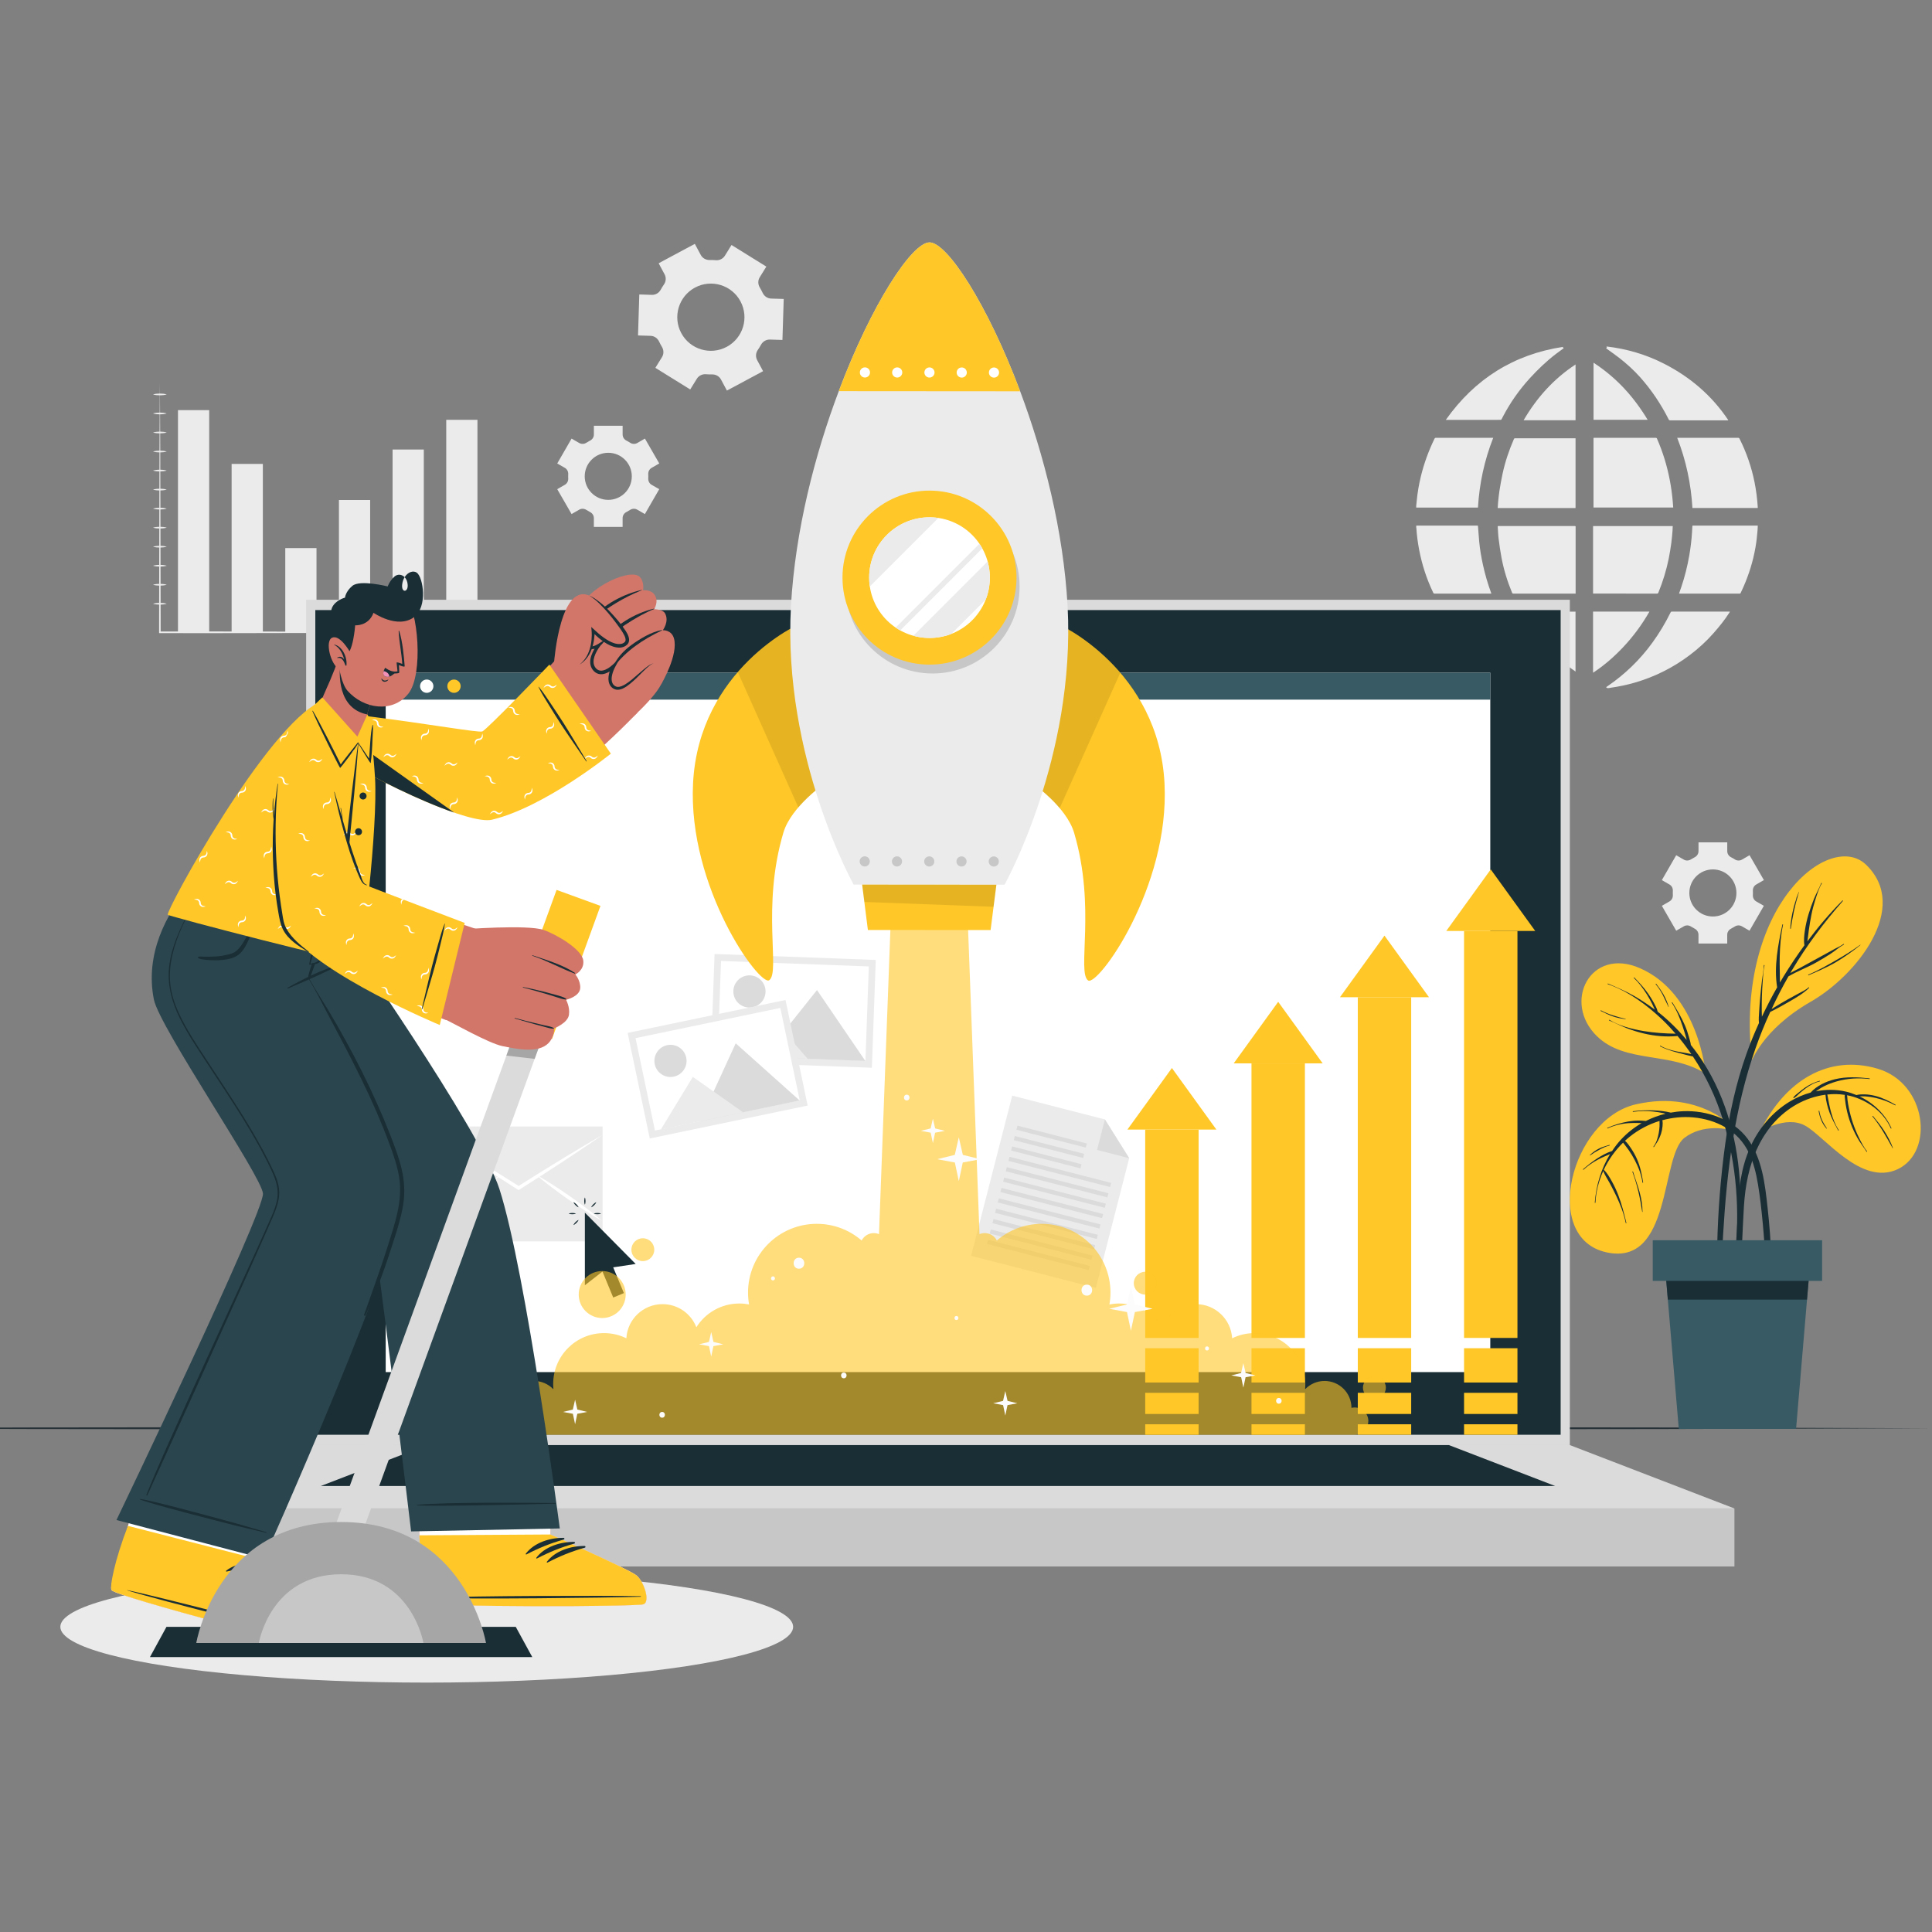 <svg xmlns="http://www.w3.org/2000/svg" id="Layer_1" data-name="Layer 1" viewBox="0 0 1000 1000"><rect x="0" y="0" width="1000" height="1000" fill="#808080" stroke="none"/><defs><style>      .cls-1 {        fill: #375a64;      }      .cls-1, .cls-2, .cls-3, .cls-4, .cls-5, .cls-6, .cls-7, .cls-8, .cls-9, .cls-10, .cls-11, .cls-12, .cls-13, .cls-14, .cls-15 {        stroke-width: 0px;      }      .cls-2 {        fill: #2b454e;      }      .cls-3 {        fill: #f291b8;      }      .cls-4 {        fill: #c7c7c7;      }      .cls-5 {        fill: #1a2e35;      }      .cls-6 {        fill: #fff;      }      .cls-7 {        fill: #263238;      }      .cls-8 {        fill: #a6a6a6;      }      .cls-9 {        fill: #dbdbdb;      }      .cls-10 {        opacity: .6;      }      .cls-10, .cls-12 {        fill: #ffc727;      }      .cls-11 {        fill: #ebebeb;      }      .cls-13 {        fill: #d3766a;      }      .cls-14 {        fill: #fcfcfc;      }      .cls-15 {        opacity: .1;      }    </style></defs><g><path class="cls-11" d="m396.67,138l-18.04-11.19-3.42,5.53c-1.01,1.63-2.84,2.51-4.75,2.34-1.05-.09-2.11-.12-3.17-.1-1.91.04-3.68-.95-4.58-2.63l-3.07-5.73-18.72,10.04,3.07,5.73c.9,1.68.75,3.71-.34,5.27-.61.87-1.17,1.77-1.67,2.7-.92,1.68-2.67,2.72-4.58,2.66l-6.5-.21-.66,21.22,6.52.2c1.91.06,3.58,1.23,4.39,2.96.22.47.46.94.7,1.4.25.46.51.91.77,1.36.98,1.63,1.04,3.65.04,5.27l-3.45,5.57,18.04,11.19,3.44-5.54c1.01-1.62,2.85-2.5,4.75-2.34,1.05.09,2.1.13,3.16.1,1.9-.04,3.68.96,4.58,2.63l3.07,5.73,18.72-10.04-3.07-5.73c-.9-1.68-.75-3.71.34-5.27.6-.87,1.16-1.77,1.66-2.69.92-1.68,2.67-2.72,4.58-2.67l6.51.2.66-21.22-6.52-.2c-1.91-.06-3.56-1.23-4.38-2.95-.22-.47-.46-.94-.71-1.41-.25-.46-.51-.91-.77-1.36-.99-1.64-1.05-3.67-.04-5.3l3.43-5.53Zm-13.4,17.97c4.54,8.46,1.36,19-7.1,23.54-8.46,4.54-19.01,1.37-23.55-7.1-4.54-8.46-1.35-19.02,7.11-23.56,8.46-4.54,19.01-1.35,23.55,7.12Z"></path><path class="cls-11" d="m341.24,239.89l-7.43-12.88-3.94,2.28c-1.16.67-2.59.61-3.71-.13-.62-.4-1.26-.78-1.93-1.11-1.19-.61-1.96-1.81-1.96-3.14v-4.55h-14.88v4.55c0,1.34-.77,2.54-1.96,3.14-.66.34-1.31.71-1.93,1.11-1.12.73-2.55.8-3.71.13l-3.94-2.28-7.43,12.88,3.96,2.28c1.16.67,1.8,1.94,1.73,3.28-.02.36-.03.73-.03,1.1s0,.73.03,1.09c.07,1.33-.57,2.6-1.72,3.27l-3.97,2.29,7.43,12.88,3.95-2.28c1.16-.67,2.59-.6,3.71.13.62.4,1.26.77,1.92,1.11,1.19.61,1.95,1.81,1.95,3.14v4.55h14.88v-4.55c0-1.33.76-2.54,1.95-3.14.66-.34,1.3-.71,1.92-1.11,1.12-.73,2.55-.8,3.71-.13l3.95,2.28,7.43-12.88-3.96-2.28c-1.16-.67-1.79-1.94-1.73-3.27.02-.36.03-.73.03-1.1s0-.73-.03-1.1c-.07-1.34.57-2.61,1.73-3.28l3.95-2.28Zm-14.22,6.66c0,6.73-5.45,12.18-12.18,12.18s-12.19-5.45-12.19-12.18,5.46-12.19,12.19-12.19,12.18,5.46,12.18,12.19Z"></path><path class="cls-11" d="m912.99,455.54l-7.43-12.88-3.94,2.28c-1.16.67-2.59.61-3.71-.13-.62-.4-1.26-.78-1.93-1.11-1.19-.61-1.96-1.81-1.96-3.14v-4.55h-14.88v4.55c0,1.34-.77,2.54-1.96,3.14-.66.34-1.31.71-1.93,1.11-1.12.73-2.55.8-3.71.13l-3.94-2.28-7.43,12.88,3.96,2.28c1.16.67,1.8,1.94,1.73,3.28-.02.36-.03.73-.03,1.1s0,.73.03,1.09c.07,1.33-.57,2.6-1.72,3.27l-3.97,2.29,7.43,12.88,3.95-2.28c1.16-.67,2.59-.6,3.71.13.62.4,1.26.77,1.92,1.11,1.19.61,1.95,1.81,1.95,3.14v4.55h14.88v-4.55c0-1.33.76-2.54,1.95-3.14.66-.34,1.3-.71,1.92-1.11,1.12-.73,2.55-.8,3.71-.13l3.95,2.28,7.43-12.88-3.96-2.28c-1.16-.67-1.79-1.94-1.73-3.27.02-.36.03-.73.03-1.1s0-.73-.03-1.1c-.07-1.34.57-2.61,1.73-3.28l3.95-2.28Zm-14.22,6.66c0,6.73-5.45,12.18-12.18,12.18s-12.19-5.45-12.19-12.18,5.46-12.19,12.19-12.19,12.18,5.46,12.18,12.19Z"></path></g><g id="aiZGp2"><g><path class="cls-11" d="m772.89,226.62c-4.58,11.63-7.16,23.64-7.9,36.09-.18,0-.32.02-.46.02-10.37,0-20.74,0-31.11,0-.13,0-.26-.02-.4-.02v-.89c.09-.82.18-1.63.26-2.45.39-4.25,1.11-8.45,2.11-12.6,1.64-6.83,4.04-13.38,7.1-19.69.17-.37.38-.47.77-.47,9.69.01,19.38,0,29.07,0h.55Z"></path><path class="cls-11" d="m771.92,307.24h-.51c-9.62,0-19.24,0-28.85.01-.38,0-.55-.12-.72-.46-3.41-7.08-5.81-14.49-7.29-22.21-.71-3.71-1.21-7.46-1.44-11.24,0-.12-.05-.25-.08-.38v-.88c.16-.01.32-.04.48-.04h30.93c.57,0,.54,0,.58.58.19,2.57.37,5.14.61,7.7.39,4.07,1.08,8.1,1.96,12.09,1.07,4.89,2.46,9.68,4.18,14.37.05.13.09.27.15.46Z"></path><path class="cls-11" d="m895.44,316.55c-.1.18-.17.31-.25.44-2.44,3.85-5.32,7.37-8.32,10.79-3.67,4.18-7.77,7.89-12.19,11.24-4.36,3.3-9,6.18-13.9,8.61-4.72,2.35-9.62,4.25-14.68,5.71-4.01,1.16-8.09,2.01-12.23,2.61-.4.06-.8.14-1.2.2h-.71c-.21-.13-.41-.26-.68-.43.29-.21.53-.39.78-.55,9-6.17,16.74-13.63,23.16-22.46,3.61-4.96,6.76-10.2,9.46-15.7.16-.34.35-.46.73-.45,9.84,0,19.68,0,29.52,0h.53Z"></path><path class="cls-11" d="m866.05,262.69h-41.25v-36.05c.17,0,.32-.02.48-.02,10.57,0,21.15,0,31.73,0,.35,0,.51.11.65.43,2.97,6.79,5.15,13.84,6.56,21.12.73,3.78,1.28,7.6,1.59,11.44.08,1.01.16,2.03.25,3.08Z"></path><path class="cls-11" d="m865.81,272.31c-.04.85-.05,1.7-.12,2.54-.18,2.01-.32,4.02-.6,6.02-.39,2.76-.81,5.53-1.36,8.26-1.22,6.03-3.03,11.89-5.35,17.59-.15.38-.32.53-.75.53-10.83-.02-21.65-.02-32.48-.02h-.58v-34.93h41.25Z"></path><path class="cls-11" d="m815.5,226.86v36.1h-40.29c.06-.92.09-1.81.18-2.7.21-2.02.37-4.05.69-6.05.49-3.06,1.02-6.12,1.68-9.15,1.32-6.12,3.32-12.03,5.82-17.77.15-.34.33-.44.69-.44,10.24.01,20.48,0,30.72,0h.52Z"></path><path class="cls-11" d="m815.54,272.79c-.01,11.32,0,22.63,0,33.94v.51h-.54c-10.55,0-21.1,0-31.65.01-.38,0-.56-.12-.71-.47-2.44-5.88-4.31-11.94-5.48-18.19-.6-3.21-1.07-6.44-1.47-9.68-.27-2.11-.33-4.25-.47-6.38,0-.06,0-.12.02-.23.16,0,.31-.02.47-.02,13.11,0,26.22,0,39.34-.01.42,0,.51.12.51.52Z"></path><path class="cls-11" d="m909.8,262.94h-33.8c-.74-12.49-3.28-24.59-7.88-36.32h.53c10.32,0,20.65,0,30.98,0,.37,0,.56.1.74.44,3.62,7.18,6.21,14.72,7.79,22.6.84,4.19,1.36,8.42,1.64,12.67.01.19,0,.39,0,.62Z"></path><path class="cls-11" d="m909.83,272.04c-.04.81-.06,1.59-.12,2.36-.22,3.06-.58,6.09-1.11,9.11-1.24,7.02-3.34,13.78-6.21,20.3-.46,1.05-.96,2.08-1.43,3.12-.11.24-.24.32-.5.32-10.35,0-20.71,0-31.06,0-.1,0-.2-.01-.34-.02.38-1.08.75-2.13,1.11-3.18,1.83-5.38,3.21-10.87,4.18-16.46.71-4.06,1.21-8.15,1.45-12.26.06-.97.12-1.94.16-2.91,0-.26.08-.39.35-.36.11.01.21,0,.31,0h33.19Z"></path><path class="cls-11" d="m894.51,217.42s-.04.09-.06.14h-.43c-9.86,0-19.71,0-29.57,0-.35,0-.54-.09-.71-.42-3.98-7.86-8.82-15.16-14.68-21.75-3.41-3.83-7.2-7.25-11.26-10.38-2.02-1.55-4.11-3-6.17-4.5-.11-.08-.21-.16-.34-.26.15-.1.27-.18.41-.28-.06-.19-.11-.38-.19-.64,10.53,1.22,20.5,4.16,29.89,8.97,13.49,6.91,24.68,16.46,33.11,29.1Z"></path><path class="cls-11" d="m809.77,355.74c-.37.06-.62.17-.86.14-3.25-.42-6.46-1.07-9.64-1.87-5.95-1.51-11.67-3.63-17.16-6.36-6.29-3.13-12.12-6.95-17.49-11.48-3.8-3.2-7.34-6.68-10.52-10.51-2.38-2.89-4.56-5.92-6.56-9.09-.04-.07-.08-.15-.14-.28h.49c9.18,0,18.35,0,27.53-.01.37,0,.54.13.69.45,2.89,5.8,6.22,11.32,10.12,16.49,3.56,4.73,7.55,9.07,11.86,13.13,3.57,3.36,7.36,6.43,11.42,9.18.05.03.09.08.25.21Z"></path><path class="cls-11" d="m809.41,180.22c-1.25.92-2.74,1.96-4.17,3.06-4.84,3.71-9.22,7.92-13.34,12.42-5.53,6.05-10.21,12.7-14,19.97-.24.46-.45.93-.71,1.37-.08.13-.28.26-.43.27-.5.03-1,.01-1.5.01h-26.91c14.99-21.17,35.13-33.9,60.75-37.79-.06.12-.12.23-.17.35.17.12.35.25.48.34Z"></path><path class="cls-11" d="m853.74,316.57c-3.84,6.72-8.37,12.85-13.62,18.43-4.68,4.96-9.78,9.43-15.56,13.2v-31.64h29.18Z"></path><path class="cls-11" d="m815.49,316.58v31.02c-11.85-8.16-21.08-18.52-28-31.02h28Z"></path><path class="cls-11" d="m852.83,217.29h-28.02v-29.56c5.78,3.79,11.03,8.15,15.72,13.16,4.68,5,8.72,10.49,12.3,16.4Z"></path><path class="cls-11" d="m815.5,188.65v28.88h-26.89c6.81-11.66,15.54-21.43,26.89-28.88Z"></path></g></g><g><rect class="cls-11" x="92.12" y="212.29" width="16.16" height="114.97"></rect><rect class="cls-11" x="119.89" y="240.12" width="16.16" height="87.14"></rect><rect class="cls-11" x="147.66" y="283.69" width="16.16" height="43.57"></rect><rect class="cls-11" x="175.43" y="258.8" width="16.16" height="68.46"></rect><rect class="cls-11" x="203.2" y="232.67" width="16.16" height="94.59"></rect><rect class="cls-11" x="230.97" y="217.3" width="16.16" height="109.96"></rect><g><path class="cls-11" d="m82.75,197.67l.19,32.4.09,32.4.13,64.8-.41-.41c14.85-.04,29.7-.06,44.55,0l44.55.09,44.55.09,44.55.24-44.55.24-44.55.09-44.55.09c-14.85.05-29.7.03-44.55,0h-.41s0-.41,0-.41l.13-64.8.09-32.4.19-32.4Z"></path><path class="cls-11" d="m79.19,204.16c1.19-.36,2.38-.44,3.56-.46,1.19.01,2.38.1,3.56.46-1.19.36-2.38.44-3.56.46-1.19-.01-2.38-.1-3.56-.46Z"></path><path class="cls-11" d="m79.19,214.01c1.19-.36,2.38-.44,3.56-.46,1.19.01,2.38.1,3.56.46-1.19.36-2.38.44-3.56.46-1.19-.01-2.38-.1-3.56-.46Z"></path><path class="cls-11" d="m79.19,223.86c1.19-.36,2.38-.44,3.56-.46,1.19.01,2.38.1,3.56.46-1.19.36-2.38.44-3.56.46-1.19-.01-2.38-.1-3.56-.46Z"></path><path class="cls-11" d="m79.19,233.71c1.19-.36,2.38-.44,3.56-.46,1.19.01,2.38.1,3.56.46-1.19.36-2.38.44-3.56.46-1.19-.01-2.38-.1-3.56-.46Z"></path><path class="cls-11" d="m79.19,243.56c1.19-.36,2.38-.44,3.56-.46,1.19.01,2.38.1,3.56.46-1.19.36-2.38.44-3.56.46-1.19-.01-2.38-.1-3.56-.46Z"></path><path class="cls-11" d="m79.19,253.41c1.19-.36,2.38-.44,3.56-.46,1.19.01,2.38.1,3.56.46-1.19.36-2.38.44-3.56.46-1.19-.01-2.38-.1-3.56-.46Z"></path><path class="cls-11" d="m79.19,263.26c1.19-.36,2.38-.44,3.56-.46,1.19.01,2.38.1,3.56.46-1.19.36-2.38.44-3.56.46-1.19-.01-2.38-.1-3.56-.46Z"></path><path class="cls-11" d="m79.19,273.11c1.19-.36,2.38-.44,3.56-.46,1.19.01,2.38.1,3.56.46-1.19.36-2.38.44-3.56.46-1.19-.01-2.38-.1-3.56-.46Z"></path><path class="cls-11" d="m79.19,282.96c1.19-.36,2.38-.44,3.56-.46,1.19.01,2.38.1,3.56.46-1.19.36-2.38.44-3.56.46-1.19-.01-2.38-.1-3.56-.46Z"></path><path class="cls-11" d="m79.19,292.81c1.19-.36,2.38-.44,3.56-.46,1.19.01,2.38.1,3.56.46-1.19.36-2.38.44-3.56.46-1.19-.02-2.38-.1-3.56-.46Z"></path><path class="cls-11" d="m79.19,302.66c1.19-.36,2.38-.44,3.56-.46,1.19.01,2.38.1,3.56.46-1.19.36-2.38.44-3.56.46-1.19-.01-2.38-.1-3.56-.46Z"></path><path class="cls-11" d="m79.19,312.5c1.19-.36,2.38-.44,3.56-.46,1.19.01,2.38.1,3.56.46-1.19.36-2.38.44-3.56.46-1.19-.02-2.38-.1-3.56-.46Z"></path></g></g><ellipse class="cls-11" cx="220.88" cy="842.05" rx="189.65" ry="28.86"></ellipse><polygon class="cls-7" points="-125.6 739.26 15.1 738.84 155.8 738.69 437.2 738.4 718.6 738.69 859.3 738.84 1000 739.26 859.3 739.68 718.6 739.83 437.2 740.11 155.8 739.83 15.1 739.67 -125.6 739.26"></polygon><g><rect class="cls-9" x="158.46" y="310.44" width="654.09" height="437.54"></rect><rect class="cls-5" x="163.21" y="315.77" width="644.58" height="426.86"></rect><g><rect class="cls-4" x="73.27" y="780.78" width="824.47" height="30.03"></rect><polygon class="cls-9" points="73.27 780.78 158.46 747.97 812.54 747.97 897.74 780.78 73.27 780.78"></polygon><polygon class="cls-5" points="166.07 769.14 221.04 747.97 749.96 747.97 804.94 769.14 166.07 769.14"></polygon></g><g><rect class="cls-6" x="199.64" y="348.2" width="571.73" height="362"></rect><g><rect class="cls-1" x="199.16" y="348.2" width="572.21" height="13.93"></rect><g><circle class="cls-4" cx="206.77" cy="355.17" r="3.45"></circle><circle class="cls-6" cx="220.88" cy="355.17" r="3.45"></circle><circle class="cls-12" cx="234.99" cy="355.17" r="3.45"></circle></g></g></g></g><g><g><rect class="cls-11" x="224.99" y="583.07" width="86.9" height="59.47"></rect><path class="cls-6" d="m224.99,587.42c3.73,2.12,7.4,4.33,11.1,6.5,3.68,2.2,7.35,4.41,11,6.65,7.32,4.46,14.58,9.01,21.83,13.58h-.97c7.25-4.57,14.51-9.12,21.83-13.58,3.65-2.24,7.33-4.45,11-6.65,3.7-2.16,7.37-4.38,11.1-6.5-3.51,2.47-7.08,4.83-10.62,7.25-3.56,2.38-7.13,4.75-10.72,7.1-7.16,4.7-14.39,9.32-21.62,13.92l-.49.31-.49-.31c-7.23-4.6-14.45-9.21-21.62-13.92-3.59-2.34-7.16-4.72-10.72-7.1-3.54-2.42-7.11-4.78-10.63-7.25Z"></path><path class="cls-6" d="m225.2,631.96c2.64-2.3,5.38-4.46,8.15-6.56,2.77-2.11,5.6-4.14,8.44-6.15,2.86-1.98,5.74-3.94,8.67-5.82,2.93-1.88,5.9-3.71,8.97-5.4-2.64,2.3-5.37,4.46-8.15,6.56-2.77,2.11-5.6,4.14-8.44,6.14-2.86,1.98-5.74,3.94-8.67,5.81-2.93,1.88-5.9,3.71-8.96,5.4Z"></path><path class="cls-6" d="m311.69,631.96c-3.07-1.68-6.03-3.52-8.96-5.4-2.94-1.87-5.81-3.84-8.67-5.81-2.84-2.01-5.67-4.03-8.44-6.14-2.78-2.1-5.52-4.26-8.15-6.56,3.07,1.68,6.04,3.51,8.97,5.4,2.94,1.87,5.81,3.84,8.67,5.82,2.84,2.01,5.67,4.03,8.44,6.15,2.78,2.1,5.52,4.26,8.15,6.56Z"></path></g><g><polygon class="cls-5" points="317.39 655.97 322.92 669.31 317.4 671.6 311.84 658.16 302.73 665.24 302.73 627.66 329.03 654.23 317.39 655.97"></polygon><g><path class="cls-5" d="m302.73,623.56c-.26-.63-.32-1.26-.33-1.89,0-.63.07-1.26.33-1.89.26.63.32,1.26.33,1.89-.01.63-.07,1.26-.33,1.89Z"></path><path class="cls-5" d="m299.47,624.91c-.63-.26-1.12-.66-1.57-1.1-.44-.45-.84-.94-1.1-1.57.63.26,1.12.66,1.57,1.1.44.45.84.94,1.1,1.57Z"></path><path class="cls-5" d="m298.12,628.16c-.63.26-1.26.32-1.89.33-.63,0-1.26-.07-1.89-.33.63-.26,1.26-.32,1.89-.33.63.01,1.26.07,1.89.33Z"></path><path class="cls-5" d="m299.47,631.42c-.26.63-.66,1.12-1.1,1.57-.45.44-.94.84-1.57,1.1.26-.63.66-1.12,1.1-1.57.45-.44.94-.84,1.57-1.1Z"></path><path class="cls-5" d="m307.33,628.16c.63-.26,1.26-.32,1.89-.33.63,0,1.26.07,1.89.33-.63.27-1.26.32-1.89.33-.63-.01-1.26-.07-1.89-.33Z"></path><path class="cls-5" d="m305.98,624.91c.26-.63.66-1.12,1.1-1.57.45-.44.94-.84,1.57-1.1-.26.63-.66,1.12-1.1,1.57-.45.44-.94.84-1.57,1.1Z"></path></g></g><g><polygon class="cls-11" points="567.23 666.6 502.64 650.02 523.93 567.1 571.89 579.41 584.47 599.48 567.23 666.6"></polygon><polygon class="cls-9" points="571.89 579.41 584.47 599.48 567.83 595.21 571.89 579.41"></polygon><rect class="cls-9" x="525.8" y="587.2" width="37.08" height="2.2" transform="translate(925.26 1293.5) rotate(-165.6)"></rect><rect class="cls-9" x="524.42" y="592.58" width="37.08" height="2.2" transform="translate(921.21 1303.74) rotate(-165.6)"></rect><rect class="cls-9" x="523.04" y="597.95" width="37.08" height="2.2" transform="translate(917.16 1313.98) rotate(-165.6)"></rect><rect class="cls-9" x="521.39" y="605.47" width="54.33" height="2.2" transform="translate(929.01 1330.51) rotate(-165.6)"></rect><rect class="cls-9" x="520.01" y="610.85" width="54.33" height="2.2" transform="translate(924.96 1340.75) rotate(-165.6)"></rect><rect class="cls-9" x="518.63" y="616.22" width="54.33" height="2.2" transform="translate(920.91 1350.99) rotate(-165.6)"></rect><rect class="cls-9" x="517.25" y="621.6" width="54.33" height="2.2" transform="translate(916.85 1361.22) rotate(-165.6)"></rect><rect class="cls-9" x="515.87" y="626.97" width="54.33" height="2.2" transform="translate(912.8 1371.46) rotate(-165.6)"></rect><rect class="cls-9" x="514.49" y="632.34" width="54.33" height="2.2" transform="translate(908.75 1381.7) rotate(-165.6)"></rect><rect class="cls-9" x="513.11" y="637.72" width="54.33" height="2.2" transform="translate(904.7 1391.93) rotate(-165.6)"></rect><rect class="cls-9" x="511.73" y="643.09" width="54.33" height="2.2" transform="translate(900.64 1402.17) rotate(-165.6)"></rect><rect class="cls-9" x="510.35" y="648.47" width="54.33" height="2.2" transform="translate(896.59 1412.41) rotate(-165.6)"></rect></g><g><polygon class="cls-11" points="367.86 549.58 451.29 552.67 453.29 496.87 369.86 493.78 367.86 549.58"></polygon><polygon class="cls-6" points="371.45 546.24 447.95 549.06 449.69 500.22 373.2 497.39 371.45 546.24"></polygon><path class="cls-9" d="m379.59,512.87c-.17,4.6,3.42,8.46,8.02,8.63,4.6.17,8.46-3.42,8.63-8.02.17-4.6-3.42-8.46-8.02-8.63-4.6-.17-8.46,3.42-8.63,8.02Z"></path><polygon class="cls-9" points="395.2 547.19 447.9 549.14 422.87 512.45 395.2 547.19"></polygon><polygon class="cls-11" points="374.55 546.44 418.05 548.05 397.16 523.99 374.55 546.44"></polygon></g><g><polygon class="cls-11" points="336.32 589.27 418.04 572.24 406.59 517.59 324.86 534.63 336.32 589.27"></polygon><polygon class="cls-6" points="339 585.16 413.94 569.54 403.9 521.7 328.96 537.33 339 585.16"></polygon><path class="cls-9" d="m338.89,550.82c.94,4.5,5.35,7.39,9.85,6.45,4.5-.94,7.39-5.35,6.45-9.85-.94-4.5-5.35-7.39-9.85-6.45-4.5.94-7.39,5.35-6.45,9.85Z"></path><polygon class="cls-9" points="362.28 580.39 413.91 569.62 380.8 540.02 362.28 580.39"></polygon><polygon class="cls-11" points="342.05 584.62 384.67 575.74 358.61 557.4 342.05 584.62"></polygon></g></g><g><g><g><path class="cls-12" d="m910.91,585.79c12.91-26.54,35.5-40.16,60.96-32.63,25.46,7.53,29.41,43.03,10.4,52-19.01,8.97-38.01-17.21-48.05-22.59-10.04-5.38-23.31,3.23-23.31,3.23Z"></path><path class="cls-5" d="m898.41,656.43c.07-3.2.19-6.4.3-9.59.23-6.39.44-12.77.68-19.16.43-11.68,1.69-23.15,6.53-33.92,4.34-9.66,11.37-18.11,20.48-23.6,3.39-2.04,7.02-3.61,10.77-4.64,3.15-3.53,8.07-5.81,12.56-6.9,5.89-1.43,11.94-1.12,17.91-.45.21.02.21.36,0,.34-5.65-.69-11.45-.35-16.94,1.21-2.36.67-4.65,1.52-6.83,2.65-1.41.73-2.69,1.6-3.95,2.5,5.09-1.02,10.36-1.06,15.56.15,1.85.43,3.64,1.06,5.4,1.78,1.36-.35,2.89-.39,4.24-.36,1.86.04,3.71.34,5.51.79,3.71.93,7.18,2.68,10.47,4.58.19.11.01.39-.18.29-3.21-1.77-6.65-3.04-10.22-3.85-1.73-.39-3.48-.65-5.25-.77-.98-.07-1.95-.02-2.93.02,7.16,3.38,13.19,9.13,16.47,16.4.09.2-.21.36-.3.16-3.82-8.63-11.96-14.52-20.98-16.82-.56-.14-1.13-.22-1.7-.33.2.82.17,1.77.27,2.57.17,1.29.39,2.58.65,3.85.53,2.62,1.22,5.23,2.07,7.77.87,2.57,1.88,5.1,3.08,7.53,1.23,2.48,2.51,5.13,4.3,7.27.16.19-.14.4-.27.2-1.53-2.4-3.31-4.6-4.7-7.09s-2.5-4.85-3.45-7.41c-.97-2.59-1.74-5.24-2.27-7.95-.28-1.43-.5-2.87-.67-4.32-.1-.84-.3-1.78-.16-2.63-2.99-.47-6.03-.5-9.04-.18,1.13,6.33,2.34,12.93,5.89,18.42.12.18-.19.36-.29.16-1.58-2.98-3.2-5.88-4.37-9.05-1.11-3-1.96-6.22-2.18-9.43-5.25.68-10.38,2.45-14.95,5.01-8.81,4.96-15.5,12.73-19.9,21.77-4.78,9.82-6.7,20.38-7.38,31.21-.85,13.56-1.02,27.21-2.38,40.73-.09.88-1.49,1.18-1.66.18-.51-2.99-.25-6.06-.19-9.08Z"></path><path class="cls-5" d="m928.25,568.03c.72-1.06,1.96-1.9,2.93-2.71,1.06-.88,2.14-1.72,3.28-2.49,2.26-1.53,4.7-2.69,7.33-3.4.21-.06.29.28.08.33-2.66.57-5.07,1.96-7.24,3.56-1.08.79-2.12,1.64-3.12,2.52-.94.82-1.87,1.92-2.96,2.52-.19.11-.43-.13-.3-.32Z"></path><path class="cls-5" d="m969.45,577.65c2.07,2.52,4.18,5.07,5.92,7.83,1.75,2.78,3.26,5.65,4.4,8.73.03.09-.11.14-.16.06-3.13-5.63-6.28-11.43-10.41-16.39-.14-.17.11-.4.24-.23Z"></path><path class="cls-5" d="m941.67,575.02c.28,1.66.76,3.27,1.46,4.8.68,1.48,1.56,2.9,2.46,4.25.06.09-.08.18-.15.11-2.29-2.44-3.58-5.81-4.1-9.08-.03-.21.29-.3.33-.08Z"></path></g><g><path class="cls-12" d="m900.21,586.45s-18.28-22.97-53.56-14.83c-33.54,7.74-49.01,69.23-15.12,76.59,33.89,7.36,27.91-49.55,40.26-59.2,9.06-7.08,22.09-5.56,28.42-2.55Z"></path><path class="cls-5" d="m819.4,605.2c2.31-1.99,4.71-3.9,7.27-5.57,2.4-1.56,5-3.02,7.75-3.87,1.38-2.08,2.89-4.07,4.6-5.92,3.15-3.39,6.75-6.24,10.66-8.49-.35-.02-.7-.06-1.05-.07-1.88-.06-3.74-.07-5.61.06-3.79.26-7.43,1.14-10.89,2.71-.2.09-.34-.22-.14-.3,3.48-1.48,7.15-2.63,10.87-3.28,1.81-.31,3.67-.49,5.51-.47.99,0,1.98.08,2.96.17.18.02.37.03.57.04,3.23-1.63,6.64-2.88,10.17-3.74-.33-.09-.65-.19-.98-.27-1.72-.4-3.47-.65-5.23-.86-3.54-.42-7.03-.33-10.56.16-.22.03-.28-.3-.06-.33,3.52-.43,7.13-.57,10.67-.43,2.91.11,5.99.44,8.88,1.15,2.11-.38,4.26-.64,6.43-.73,12.3-.52,25.71,4.08,33.29,14.19,7.6,10.14,9.06,23.62,10.4,35.83,1.86,17,2.72,34.23,1.35,51.28-.08,1.01-1.5.83-1.53-.13-.46-14.5-.97-29-2.36-43.45-.64-6.69-1.36-13.41-2.47-20.04-.95-5.67-2.31-11.32-4.86-16.5-2.67-5.4-6.71-9.75-11.91-12.8-5.12-3.01-10.97-4.68-16.87-5.19-5.35-.46-10.71.09-15.83,1.48.23,1.02.18,2.08.09,3.12-.11,1.31-.37,2.6-.77,3.86-.38,1.18-.89,2.33-1.47,3.42-.65,1.21-1.48,2.29-2.2,3.45-.12.18-.41-.02-.27-.19,1.52-1.91,2.3-4.59,2.74-6.96.22-1.19.36-2.39.42-3.6.05-.91-.03-1.82,0-2.73-5.56,1.71-10.81,4.46-15.4,8.13-.86.69-1.69,1.41-2.49,2.16,1.21.99,2.18,2.48,2.99,3.67,1.2,1.78,2.27,3.63,3.14,5.59,1.72,3.88,2.64,8.09,3.26,12.27.03.21-.3.28-.33.06-.57-4.13-2.09-7.95-4.01-11.63-.93-1.78-1.97-3.52-3.13-5.17-.6-.85-1.21-1.69-1.85-2.5-.35-.44-.72-.88-1.05-1.35-4.13,4.04-7.55,8.84-10.01,14.09.02.01.05.01.07.03,1.74,1.62,2.98,3.88,4.13,5.94,1.27,2.26,2.37,4.64,3.3,7.06,1.81,4.67,3,9.54,4.21,14.39.05.21-.29.27-.33.06-.97-4.95-2.85-9.63-5-14.17-1.05-2.21-2.17-4.39-3.34-6.54-1.1-2.02-2.45-4.02-3.31-6.17-2.33,5.15-3.75,10.71-4.03,16.34-.01.22-.35.19-.34-.03.7-8.79,3.31-17.54,7.92-25.08-2.16.92-4.32,1.81-6.4,2.93-2.64,1.43-5.13,3.12-7.34,5.15-.16.15-.38-.12-.22-.26Z"></path><path class="cls-5" d="m845.27,606.5c1.06,3.48,2.39,6.87,3.34,10.38.92,3.38,1.55,6.86,1.56,10.37,0,.1-.15.1-.17,0-1.04-6.97-2.56-14.05-5.05-20.66-.09-.23.25-.34.32-.1Z"></path><path class="cls-5" d="m822.92,597.86c1.4-1.32,2.94-2.47,4.67-3.34,1.72-.86,3.58-1.36,5.41-1.91.2-.06.28.28.06.33-1.84.41-3.55,1.26-5.2,2.14-1.65.88-3.28,1.84-4.8,2.94-.11.08-.24-.07-.14-.17Z"></path></g><g><path class="cls-12" d="m882.84,555.76s-3.37-41.27-34.06-54.65c-25.62-11.17-40.29,17.62-22.18,35.25,14.65,14.26,38.15,7.82,56.24,19.41Z"></path><path class="cls-5" d="m832.28,509.1c4.65,1.98,9.25,3.95,13.65,6.46,3.68,2.11,7.2,4.48,10.6,7.03-.51-1.04-.95-2.14-1.47-3.16-.8-1.59-1.66-3.15-2.61-4.67-1.95-3.11-4.1-6.02-6.76-8.56-.16-.15.09-.39.24-.23,2.53,2.6,5.03,5.31,7.11,8.28,1.05,1.5,2.04,3.06,2.92,4.67.8,1.47,1.71,3.1,2.06,4.75.11.09.23.16.34.25,5.38,4.24,10.25,9.1,14.66,14.34-.09-.41-.17-.81-.28-1.18-.57-2.01-1.2-4.01-1.86-6-1.39-4.18-3.11-8.35-5.54-12.04-.12-.18.18-.35.3-.16,2.32,3.83,4.65,7.62,6.42,11.74.85,1.97,1.56,4.03,2.12,6.1.33,1.24.86,2.73,1,4.15,1.34,1.69,2.65,3.4,3.89,5.17,13.17,18.75,19.78,41.44,21.37,64.13.47,6.77.57,13.55.34,20.33-.23,6.79-.47,13.73-1.8,20.4-.08.43-.75.3-.74-.12.15-5.96.77-11.9.89-17.87.11-5.97-.09-11.96-.58-17.92-.96-11.87-3.21-23.73-6.69-35.12-3.56-11.64-8.81-22.85-15.6-33.02-1.29-.26-2.57-.61-3.84-.93-1.53-.39-3.07-.79-4.59-1.21-2.93-.82-5.84-1.75-8.56-3.14-.19-.1-.01-.4.18-.29,2.68,1.57,5.65,2.39,8.68,2.99,2.4.48,4.9.79,7.3,1.34-2.22-3.24-4.6-6.38-7.13-9.38-5.83.57-11.77.05-17.46-1.3-3.03-.72-6.03-1.66-8.93-2.78-3.07-1.18-5.98-2.71-9.02-3.97-.23-.09-.07-.43.14-.3,5.2,3.16,11.74,4.78,17.7,5.79,5.49.93,11,1.27,16.55,1.37-2.18-2.5-4.43-4.94-6.83-7.23-8.06-7.68-17.63-14.73-28.25-18.41-.21-.07-.1-.41.1-.32Z"></path><path class="cls-5" d="m857.25,509.23c1.37,1.74,2.66,3.58,3.76,5.5,1.17,2.04,2.03,4.15,2.71,6.4.02.07-.09.12-.12.05-1.02-2.02-1.89-4.12-2.92-6.14-1.03-2-2.23-3.85-3.66-5.58-.14-.17.11-.4.24-.23Z"></path><path class="cls-5" d="m828.71,522.97c1.99,1.15,4.11,1.92,6.29,2.63,2.1.68,4.24,1.29,6.41,1.72.1.02.07.19-.03.18-2.26-.27-4.48-.7-6.63-1.45-2.14-.75-4.19-1.79-6.21-2.79-.19-.09-.01-.4.18-.29Z"></path></g><g><path class="cls-12" d="m906.69,548.33c.19,1.78,4.64-14.98,30.59-29.87,23.56-13.52,51.68-48.68,28.58-70.89-18.65-17.93-67.77,21.16-59.17,100.77Z"></path><path class="cls-5" d="m888.83,644.47c.39-17.45,1.75-34.88,4.12-52.17,2.18-15.9,5.6-31.55,10.96-46.69,1.93-5.46,4.14-10.82,6.53-16.11-.25-2.01.01-4.23.11-6.17.13-2.64.37-5.28.61-7.91.24-2.63.51-5.27.83-7.9.31-2.61.87-5.25.98-7.87.01-.24.39-.19.33.05-.63,2.69-.72,5.6-.93,8.35-.2,2.54-.34,5.09-.42,7.64-.08,2.55-.07,5.11-.07,7.66,0,.92.05,1.9.08,2.88,2.44-5.16,5.06-10.23,7.89-15.18-1.76-10.76.52-22,2.72-32.52.04-.21.37-.11.32.1-1.15,5.48-1.58,11.08-1.71,16.67-.1,4.42.11,8.83.12,13.25.62-1.06,1.24-2.12,1.88-3.16,3.36-5.5,6.96-10.88,10.78-16.1-.41-2.51-.12-5.18.25-7.66.42-2.82,1.06-5.65,1.88-8.38.83-2.75,1.78-5.45,2.87-8.1,1.12-2.73,2.62-5.31,3.7-8.05.09-.23.43-.07.3.14-1.47,2.46-2.37,5.42-3.25,8.14-.85,2.64-1.58,5.35-2.12,8.07-.55,2.73-1,5.47-1.38,8.23-.25,1.82-.41,3.72-.73,5.56,5.58-7.45,11.62-14.57,18.17-21.14.16-.16.37.08.23.24-9.85,11.19-18.76,23.05-26.38,35.88-.28.48-.55.96-.83,1.45,1.43-.9,3.07-1.61,4.41-2.35,2.51-1.4,5.03-2.79,7.57-4.15,2.46-1.33,4.91-2.67,7.35-4.02,1.26-.7,2.5-1.42,3.78-2.08,1.45-.74,3.09-1.46,4.4-2.44.2-.15.41.15.2.27-2.5,1.37-4.7,3.41-7.12,4.95-2.43,1.55-4.89,3.04-7.41,4.44-4.61,2.57-9.62,4.42-14.16,7.08-3.15,5.51-6.05,11.17-8.73,16.93,2.76-1.77,5.57-3.44,8.43-5.04,1.84-1.03,3.68-2.04,5.55-3.03,1.8-.95,3.67-1.82,5.23-3.16.16-.14.39.09.23.24-2.94,2.87-6.44,4.88-9.97,6.94-3.33,1.95-6.7,3.83-10.17,5.53-2.77,6.08-5.29,12.27-7.51,18.57-10.92,30.92-14.93,63.75-16.85,96.35-.57,9.72-.87,19.43-.99,29.17-.12,9.72.39,19.43.37,29.14,0,.29-.47.35-.51.06-1.17-8.62-1.37-17.38-1.75-26.07-.38-8.83-.39-17.71-.19-26.54Z"></path><path class="cls-5" d="m935.97,504.48c4.77-1.96,9.31-4.6,13.79-7.13,4.51-2.55,8.88-5.29,13.09-8.31.07-.05.16.07.09.12-3.99,3.2-8.18,6.18-12.57,8.79-4.56,2.71-9.38,4.71-14.23,6.82-.2.09-.36-.21-.16-.3Z"></path><path class="cls-5" d="m928.45,469.53c.38-1.51.86-2.99,1.37-4.46-.06-.04-.1-.09-.06-.17.33-.84.67-1.67,1.01-2.5.04-.11.08-.22.12-.3.06-.16.13-.32.19-.48.02-.05.1-.03.08.03-.09.29-.16.58-.25.86-.05.16-.07.31-.14.48-1.77,5.76-2.94,11.66-3.85,17.62-.03.19-.32.19-.3,0,.23-3.74.9-7.43,1.83-11.07Z"></path></g></g><g><g><polygon class="cls-1" points="861.42 650.74 863.27 672.68 868.94 739.61 929.64 739.61 935.31 672.68 937.16 650.74 861.42 650.74"></polygon><polygon class="cls-5" points="861.42 650.74 863.27 672.68 935.31 672.68 937.16 650.74 861.42 650.74"></polygon></g><rect class="cls-1" x="855.46" y="641.93" width="87.66" height="21.05" transform="translate(1798.58 1304.92) rotate(180)"></rect></g></g><g><g><rect class="cls-12" x="592.76" y="584.69" width="27.64" height="107.83"></rect><rect class="cls-12" x="592.76" y="697.84" width="27.64" height="17.75"></rect><rect class="cls-12" x="592.76" y="720.92" width="27.64" height="10.95"></rect><rect class="cls-12" x="592.76" y="737.2" width="27.64" height="5.43"></rect><polygon class="cls-12" points="629.61 584.68 583.54 584.68 606.58 552.81 629.61 584.68"></polygon></g><g><rect class="cls-12" x="647.77" y="550.42" width="27.64" height="142.1"></rect><rect class="cls-12" x="647.77" y="697.84" width="27.64" height="17.75"></rect><rect class="cls-12" x="647.77" y="720.92" width="27.64" height="10.95"></rect><rect class="cls-12" x="647.77" y="737.2" width="27.64" height="5.43"></rect><polygon class="cls-12" points="684.62 550.41 638.56 550.41 661.59 518.54 684.62 550.41"></polygon></g><g><rect class="cls-12" x="702.79" y="516.15" width="27.64" height="176.37"></rect><rect class="cls-12" x="702.79" y="697.84" width="27.64" height="17.75"></rect><rect class="cls-12" x="702.79" y="720.92" width="27.64" height="10.95"></rect><rect class="cls-12" x="702.79" y="737.2" width="27.64" height="5.43"></rect><polygon class="cls-12" points="739.63 516.15 693.57 516.15 716.6 484.28 739.63 516.15"></polygon></g><g><rect class="cls-12" x="757.79" y="481.88" width="27.64" height="210.63"></rect><rect class="cls-12" x="757.79" y="697.84" width="27.64" height="17.75"></rect><rect class="cls-12" x="757.79" y="720.92" width="27.64" height="10.95"></rect><rect class="cls-12" x="757.79" y="737.2" width="27.64" height="5.43"></rect><polygon class="cls-12" points="794.64 481.88 748.58 481.88 771.61 450.01 794.64 481.88"></polygon></g></g><g><g><path class="cls-10" d="m323.86,670.05c0,6.71-5.44,12.16-12.16,12.16s-12.16-5.44-12.16-12.16,5.44-12.16,12.16-12.16,12.16,5.44,12.16,12.16Z"></path><path class="cls-10" d="m338.65,646.84c0,3.27-2.65,5.92-5.92,5.92s-5.92-2.65-5.92-5.92,2.65-5.92,5.92-5.92,5.92,2.65,5.92,5.92Z"></path><path class="cls-10" d="m598.69,664.18c0,3.27-2.65,5.92-5.92,5.92s-5.92-2.65-5.92-5.92,2.65-5.92,5.92-5.92,5.92,2.65,5.92,5.92Z"></path><path class="cls-10" d="m717.31,718.25c0,3.27-2.65,5.92-5.92,5.92s-5.92-2.65-5.92-5.92,2.65-5.92,5.92-5.92,5.92,2.65,5.92,5.92Z"></path><path class="cls-10" d="m708.23,735.57c0,3.9-3.16,7.06-7.06,7.06h-440.41c-3.9,0-7.06-3.16-7.06-7.06s3.16-7.06,7.06-7.06c.58,0,1.14.07,1.68.2,0-7.7,6.23-13.93,13.93-13.93,3.9,0,7.41,1.61,9.96,4.19l.13-.06c-.08-.86-.13-1.72-.13-2.6,0-14.52,11.76-26.3,26.3-26.3,4.15,0,8.08.96,11.57,2.68.56-9.86,8.73-17.67,18.73-17.67,7.98,0,14.79,4.96,17.5,11.96,4.65-7.39,12.88-12.29,22.26-12.29,1.72,0,3.4.17,5.03.48-.35-1.99-.54-4.04-.54-6.13,0-19.66,15.93-35.59,35.59-35.59,8.87,0,16.99,3.25,23.22,8.63,1.17-2.27,3.55-3.83,6.27-3.83.96,0,1.88.2,2.71.54l6.61-176.61h38.8l6.61,176.61c.83-.34,1.75-.54,2.71-.54,2.73,0,5.1,1.55,6.27,3.83,6.23-5.38,14.35-8.63,23.22-8.63,19.66,0,35.59,15.93,35.59,35.59,0,2.09-.18,4.14-.54,6.13,1.62-.31,3.3-.48,5.03-.48,9.38,0,17.61,4.9,22.26,12.29,2.71-7.01,9.52-11.96,17.5-11.96,10,0,18.16,7.81,18.73,17.67,3.49-1.72,7.42-2.68,11.57-2.68,14.53,0,26.3,11.78,26.3,26.3,0,.88-.04,1.74-.13,2.6l.13.06c2.54-2.58,6.06-4.19,9.96-4.19,7.7,0,13.93,6.23,13.93,13.93.54-.13,1.1-.2,1.68-.2,3.9,0,7.06,3.16,7.06,7.06Z"></path></g><g><polygon class="cls-14" points="596.57 677.43 587.41 679.12 585.36 688.78 583.32 679.12 574.16 677.42 583.28 675.2 585.36 666.08 587.45 675.2 596.57 677.43"></polygon><polygon class="cls-14" points="507.48 600 498.33 601.7 496.28 611.35 494.23 601.7 485.07 600 494.19 597.77 496.28 588.65 498.36 597.77 507.48 600"></polygon><polygon class="cls-14" points="374.38 695.82 369.26 696.76 368.12 702.16 366.98 696.76 361.86 695.81 366.95 694.57 368.12 689.47 369.28 694.57 374.38 695.82"></polygon><polygon class="cls-14" points="649.82 711.91 644.7 712.86 643.56 718.25 642.42 712.86 637.3 711.91 642.39 710.66 643.56 705.57 644.73 710.66 649.82 711.91"></polygon><polygon class="cls-14" points="303.93 730.82 298.81 731.77 297.67 737.17 296.52 731.77 291.41 730.82 296.5 729.58 297.67 724.48 298.83 729.58 303.93 730.82"></polygon><polygon class="cls-14" points="526.61 726.34 521.49 727.28 520.34 732.68 519.2 727.28 514.08 726.33 519.18 725.09 520.34 719.99 521.51 725.09 526.61 726.34"></polygon><polygon class="cls-14" points="489.13 585.33 484.01 586.27 482.87 591.67 481.72 586.27 476.6 585.32 481.7 584.08 482.87 578.98 484.03 584.08 489.13 585.33"></polygon><path class="cls-14" d="m661.93,723.58c-1.91,0-1.91,2.97,0,2.97s1.91-2.97,0-2.97Z"></path><path class="cls-14" d="m469.32,566.61c-1.91,0-1.91,2.97,0,2.97s1.91-2.97,0-2.97Z"></path><path class="cls-14" d="m342.72,730.82c-1.91,0-1.91,2.97,0,2.97s1.91-2.97,0-2.97Z"></path><path class="cls-14" d="m436.76,710.43c-1.91,0-1.91,2.97,0,2.97s1.91-2.97,0-2.97Z"></path><path class="cls-14" d="m624.76,696.9c-1.35,0-1.35,2.1,0,2.1s1.35-2.1,0-2.1Z"></path><path class="cls-14" d="m495.05,681.16c-1.35,0-1.35,2.1,0,2.1s1.35-2.1,0-2.1Z"></path><path class="cls-14" d="m400.09,660.64c-1.35,0-1.35,2.1,0,2.1s1.35-2.1,0-2.1Z"></path><path class="cls-14" d="m562.54,664.93c-3.66,0-3.67,5.69,0,5.69s3.67-5.69,0-5.69Z"></path><path class="cls-14" d="m413.54,650.99c-3.66,0-3.67,5.69,0,5.69s3.67-5.69,0-5.69Z"></path></g><g><g><path class="cls-12" d="m414.94,322.58c-1.39,0-53.15,23.89-56.21,82.72-2.82,54.09,34.58,105.45,39.41,102.05,5.91-4.16-4.14-37.86,7.35-76.41,4.07-13.67,21.9-25.8,21.9-25.8l-12.44-82.56Z"></path><path class="cls-15" d="m427.38,405.13s-7.73,5.26-14.17,12.76c-7.7-17.18-22.06-49.27-31.34-70.05,15.16-17.53,32.27-25.26,33.06-25.26l12.45,82.55Z"></path></g><g><path class="cls-12" d="m546.66,322.68c1.39,0,53.11,23.97,56.09,82.8,2.74,54.09-34.73,105.4-39.55,101.99-5.9-4.17,4.2-37.86-7.24-76.42-4.05-13.67-21.86-25.83-21.86-25.83l12.56-82.54Z"></path><path class="cls-15" d="m579.87,348.2c-9.37,20.96-23.76,53.1-31.37,70.09-6.48-7.66-14.4-13.07-14.4-13.07l12.56-82.54c.79,0,18.04,7.83,33.21,25.52Z"></path></g><path class="cls-11" d="m519.93,457.92l-78.09-.06s-36.79-65.79-32.44-144.22c2.2-39.15,12.43-78.57,24.75-111.18,16.95-45.05,37.9-77,46.98-76.99,9.12,0,29.99,31.99,46.91,77.06,12.23,32.63,22.4,72.07,24.55,111.21,4.24,78.44-32.64,144.17-32.64,144.17Z"></path><g><path class="cls-4" d="m527.74,303.6c-.02,24.87-20.2,45.02-45.07,45-24.87-.02-45.02-20.2-45-45.07.02-24.87,20.2-45.02,45.07-45,24.87.02,45.02,20.2,45,45.07Z"></path><path class="cls-12" d="m526.14,299.01c-.02,24.87-20.2,45.02-45.07,45-24.87-.02-45.02-20.2-45-45.07.02-24.87,20.2-45.02,45.07-45,24.87.02,45.02,20.2,45,45.07Z"></path><path class="cls-6" d="m512.34,298.98c0,17.25-13.98,31.23-31.23,31.23s-31.23-13.98-31.23-31.23,13.98-31.23,31.23-31.23,31.23,13.98,31.23,31.23Z"></path><g><path class="cls-11" d="m512.34,298.98c0,3.99-.75,7.81-2.11,11.32l-17.8,17.8c-3.5,1.37-7.33,2.11-11.32,2.11-2.9,0-5.7-.4-8.36-1.15l38.44-38.44c.75,2.66,1.15,5.46,1.15,8.36Z"></path><path class="cls-11" d="m485.69,268.09l-35.48,35.48c-.22-1.49-.34-3.03-.34-4.58,0-17.26,13.98-31.24,31.24-31.24,1.55,0,3.09.12,4.58.34Z"></path><path class="cls-11" d="m508.44,283.85l-42.45,42.45c-.83-.44-1.61-.93-2.4-1.47l43.37-43.37c.52.77,1.01,1.57,1.47,2.4Z"></path></g></g><path class="cls-12" d="m528.03,202.53l-93.88-.07c16.95-45.05,37.9-77,46.98-76.99,9.12,0,29.99,31.99,46.91,77.06Z"></path><g><path class="cls-6" d="m450.32,192.78c0,1.45-1.18,2.63-2.63,2.63-1.45,0-2.63-1.18-2.63-2.63,0-1.45,1.18-2.63,2.63-2.63,1.45,0,2.63,1.18,2.63,2.63Z"></path><path class="cls-6" d="m467.02,192.79c0,1.45-1.18,2.63-2.63,2.63s-2.63-1.18-2.63-2.63c0-1.45,1.18-2.63,2.63-2.63,1.45,0,2.63,1.18,2.63,2.63Z"></path><path class="cls-6" d="m483.72,192.8c0,1.45-1.18,2.63-2.63,2.63-1.45,0-2.63-1.18-2.63-2.63,0-1.45,1.18-2.63,2.63-2.63,1.45,0,2.63,1.18,2.63,2.63Z"></path><path class="cls-6" d="m500.42,192.82c0,1.45-1.18,2.63-2.63,2.63-1.45,0-2.63-1.18-2.63-2.63,0-1.45,1.18-2.63,2.63-2.63,1.45,0,2.63,1.18,2.63,2.63Z"></path><path class="cls-6" d="m517.12,192.83c0,1.45-1.18,2.63-2.63,2.63-1.45,0-2.63-1.18-2.63-2.63,0-1.45,1.18-2.63,2.63-2.63,1.45,0,2.63,1.18,2.63,2.63Z"></path></g><g><path class="cls-4" d="m450.21,445.86c0,1.45-1.18,2.63-2.63,2.63-1.45,0-2.63-1.18-2.63-2.63,0-1.45,1.18-2.63,2.63-2.63,1.45,0,2.63,1.18,2.63,2.63Z"></path><path class="cls-4" d="m466.91,445.87c0,1.45-1.18,2.63-2.63,2.63-1.45,0-2.63-1.18-2.63-2.63,0-1.45,1.18-2.63,2.63-2.63,1.45,0,2.63,1.18,2.63,2.63Z"></path><path class="cls-4" d="m483.61,445.88c0,1.45-1.18,2.63-2.63,2.63-1.45,0-2.63-1.18-2.63-2.63,0-1.45,1.18-2.63,2.63-2.63,1.45,0,2.63,1.18,2.63,2.63Z"></path><path class="cls-4" d="m500.31,445.89c0,1.45-1.18,2.63-2.63,2.63-1.45,0-2.63-1.18-2.63-2.63,0-1.45,1.18-2.63,2.63-2.63,1.45,0,2.63,1.18,2.63,2.63Z"></path><path class="cls-4" d="m517.01,445.9c0,1.45-1.18,2.63-2.63,2.63-1.45,0-2.63-1.18-2.63-2.63,0-1.45,1.18-2.63,2.63-2.63,1.45,0,2.63,1.18,2.63,2.63Z"></path></g><g><polygon class="cls-12" points="512.73 481.4 449.22 481.35 446.25 457.87 515.73 457.92 512.73 481.4"></polygon><polygon class="cls-15" points="515.72 457.93 514.25 469.36 447.39 466.85 446.26 457.88 515.72 457.93"></polygon></g></g></g><g><g><g><g><path class="cls-13" d="m333.01,830.38c-3.67,1.24-108.81,1.61-112.83-.91-1.53-.95-2.48-16.26-3.09-34.79-.13-4-.25-8.13-.34-12.33l-8.53-56.08,70.29-.45,6.64,56.09-.27,12.34s40.32,17.86,44.43,21.1c4.09,3.24,7.38,13.79,3.71,15.03Z"></path><path class="cls-6" d="m333.01,830.38c-3.67,1.24-108.81,1.61-112.83-.91-1.86-1.16-2.87-23.52-3.43-47.12l68.4-.44-.27,12.34s40.32,17.86,44.43,21.1c4.09,3.24,7.38,13.79,3.71,15.03Z"></path><g><path class="cls-12" d="m333.01,830.38c-3.67,1.24-108.81,1.61-112.83-.91-1.53-.95-2.48-16.26-3.09-34.79l67.79-.43s40.32,17.86,44.43,21.1c4.09,3.24,7.38,13.79,3.71,15.03Z"></path><g><path class="cls-5" d="m331.49,826.18c-17.63-.37-88.75-.2-106.21.77-.14,0-.14.1,0,.11,17.46.75,88.59,0,106.21-.59.37-.01.37-.28,0-.29Z"></path><path class="cls-5" d="m291.72,795.98c-7.05-.07-15.22,2.45-19.59,8.23-.17.22.15.46.36.35,6.37-3.31,12.42-5.78,19.35-7.71.49-.14.38-.86-.12-.87Z"></path><path class="cls-5" d="m297.17,798.08c-7.06-.07-15.22,2.45-19.59,8.23-.17.22.15.46.36.35,6.37-3.31,12.42-5.78,19.35-7.71.49-.14.38-.86-.12-.87Z"></path><path class="cls-5" d="m302.62,800.19c-7.05-.07-15.22,2.45-19.59,8.23-.17.22.15.46.36.35,6.37-3.31,12.42-5.78,19.35-7.71.49-.14.38-.86-.12-.87Z"></path></g></g></g><g><path class="cls-2" d="m97.09,478.82s92.25,138.86,94.43,148.61c3.36,14.98,21.27,165.23,21.27,165.23l76.96-1.53s-17.39-132.74-31.26-175.72c-9.99-30.95-82.02-133.62-82.02-133.62l-79.38-2.97Z"></path><path class="cls-5" d="m287.45,777.94c-12.2-.09-55.42-.58-71.66.94-.12.01-.12.22,0,.23,5.59.8,59.46-.45,71.66-.84.23,0,.22-.33,0-.34Z"></path></g></g><g><g><path class="cls-13" d="m169.25,853.83c-3.87.26-108.18-27.25-111.44-30.7-.11-.12-.19-.36-.25-.71-.42-3.41,4.92-16.23,8.66-32.62.23-1.05,2.2-6.02,4.95-12.75,7.57-18.46,21.07-50.16,21.07-50.16l68.12,17.47-25.09,50.41-3.39,11.86s34.44,27.55,37.59,31.72c3.13,4.17,3.63,15.21-.23,15.49Z"></path><path class="cls-6" d="m169.25,853.83c-3.87.26-108.18-27.25-111.44-30.7-.11-.12-.19-.36-.25-.71-.42-3.41,4.92-16.23,8.66-32.62.23-1.05,2.2-6.02,4.95-12.75l64.1,17.72-3.39,11.86s34.44,27.55,37.59,31.72c3.13,4.17,3.63,15.21-.23,15.49Z"></path><g><path class="cls-12" d="m169.24,853.82c-3.86.27-108.18-27.24-111.43-30.7-1.24-1.31,1.47-15.42,8.41-33.33l65.66,16.84s34.44,27.54,37.59,31.72c3.13,4.17,3.62,15.21-.24,15.48Z"></path><g><path class="cls-5" d="m168.84,849.37c-16.95-4.85-85.78-22.79-102.9-26.29-.14-.03-.16.06-.03.11,16.7,5.17,85.67,22.56,102.86,26.46.36.08.43-.18.07-.28Z"></path><path class="cls-5" d="m138.07,810.04c-6.8-1.87-15.35-1.51-21.04,2.97-.22.17.03.48.26.43,7-1.58,13.48-2.43,20.68-2.53.51,0,.59-.74.1-.87Z"></path><path class="cls-5" d="m142.81,813.46c-6.8-1.87-15.35-1.51-21.04,2.97-.22.17.03.48.26.43,7-1.58,13.48-2.43,20.68-2.53.51,0,.59-.74.1-.87Z"></path><path class="cls-5" d="m147.54,816.89c-6.8-1.87-15.35-1.51-21.04,2.97-.22.17.03.48.26.43,7-1.58,13.48-2.43,20.68-2.53.51,0,.59-.74.1-.87Z"></path></g></g></g><g><path class="cls-2" d="m136.59,806.78l-76.31-20.02s76.42-159.04,75.83-168.97c-.53-8.8-53.52-85.96-56.45-100.4-4.8-23.64,6.72-44.76,17.89-57.84l78.92,22.25s-6.28,13.65-17.83,22.27c0,0,49.6,82.82,50.87,110.07,1.28,27.4-72.92,192.64-72.92,192.64Z"></path><g><path class="cls-5" d="m137.83,793.05c-11.07-3.17-7.85-2.42-18.95-5.46-5.43-1.49-41.15-11.25-46.47-11.75-.12-.01-.17.18-.06.23,4.87,2.19,40.75,11.33,46.21,12.71,11.16,2.83,7.99,1.9,19.18,4.6.21.05.29-.27.09-.32Z"></path><g><path class="cls-5" d="m170.76,500.89c-7.58,2.67-14.88,6.41-21.85,10.31-.27.15-.08.56.21.43,7.37-3.21,14.88-6.29,22.06-9.89.56-.28.16-1.05-.42-.85Z"></path><path class="cls-5" d="m161.48,498.94c-.57,1.38-1.03,2.82-1.41,4.26-.3,1.12-.71,2.33-.55,3.49.03.22.34.24.46.09.76-.97,1.06-2.27,1.48-3.41.48-1.32.99-2.63,1.43-3.95.29-.88-1.05-1.32-1.4-.46Z"></path><path class="cls-5" d="m161.49,491.79c.31-1.21.63-2.42.97-3.62.35-1.24.78-2.49,1.04-3.75.04-.2.36-.11.31.09-.31,1.21-.45,2.48-.67,3.71-.22,1.24-.45,2.47-.7,3.71-.45,2.3-1.07,4.6-1.74,6.84,1.22-.17,2.48-.39,3.52-1.08,1.13-.76,1.7-2.13,2.15-3.37.5-1.37.93-2.77,1.45-4.13.57-1.51,1.22-3.01,1.52-4.61.04-.2.35-.11.31.09-.72,3.3-1.43,6.6-2.81,9.74-.54,1.23-.95,2.49-2.16,3.1-1.3.66-2.8.75-4.24.83-.17.07-.41-.01-.38-.23.37-2.44.82-4.93,1.44-7.32Z"></path></g><path class="cls-5" d="m160.17,506.77c3,5.42,6.44,10.62,9.64,15.92,3.13,5.18,6.12,10.44,9.04,15.75,5.91,10.71,11.37,21.69,16.37,32.85,2.47,5.53,4.81,11.11,7,16.75,2.2,5.66,4.37,11.38,5.73,17.3,1.37,5.94,1.7,11.95.77,17.98-.95,6.12-2.79,12.07-4.65,17.96-4.24,13.46-8.93,26.79-14.9,39.59-.2.43-.91.1-.75-.34,4.16-11.76,8.49-23.48,12.23-35.39,3.63-11.55,7.93-23.52,5.94-35.79-.96-5.92-2.93-11.62-5.01-17.22-2.12-5.72-4.42-11.38-6.85-16.97-4.79-11.03-10.17-21.75-15.67-32.44-3.08-5.99-6.32-11.89-9.43-17.86-3.13-6.02-6.2-12.15-9.72-17.95-.1-.17.17-.32.26-.15Z"></path><path class="cls-5" d="m102.7,495.19c1.43-.24,3.52.26,9.7-.17,1.71-.12,3.41-.45,5.08-.83,1.67-.38,3.37-.81,4.72-1.91,2.28-1.86,4-4.85,5.38-7.41,1.51-2.81,3.05-6.02,3.77-9.15.04-.19.32-.1.29.09-.32,1.81-.51,3.62-.98,5.41-.45,1.68-1.1,3.32-1.81,4.91-1.32,2.97-2.87,6.15-5.53,8.16-2.79,2.1-6.68,2.5-10.07,2.73-1.96.14-9.63-.07-10.66-1.17-.18-.19-.17-.62.1-.66Z"></path><path class="cls-5" d="m75.78,773.72c8.28-21.66,53.08-117.57,61.86-137.6,2.1-4.79,4.61-9.63,5.7-14.78,1.18-5.6-.54-10.65-2.9-15.68-4.33-9.22-9.39-18.08-14.74-26.74-5.36-8.69-11.03-17.18-16.62-25.72-5.55-8.47-11.39-16.93-15.93-25.99-4.34-8.66-6.76-17.9-5.52-27.62,1.23-9.64,5.41-18.69,9.89-27.2,1.18-2.25,2.39-4.48,3.58-6.72.09-.17.35-.01.26.16-5,8.92-9.78,18.3-12.1,28.32-1.14,4.95-1.64,10.07-1.11,15.14.54,5.14,2.15,10.1,4.29,14.79,4.15,9.12,9.93,17.51,15.39,25.87,5.58,8.55,11.27,17.03,16.7,25.68,5.46,8.7,10.67,17.57,15.2,26.8,2.02,4.11,4.22,8.39,4.72,13.01.54,5.06-1.29,9.9-3.24,14.47-8.49,19.89-63.76,141.63-64.97,144.08-.15.3-.57.04-.45-.28Z"></path></g></g></g></g><g><g><g><path class="cls-13" d="m181.44,392.7c12.13,6.85,56.69,31.53,73.29,29.25,26.42-3.63,65.3-42.87,74.91-52.76,4.19-4.31-29.05-40.63-33.84-36.35-3.23,2.89-40.56,44.5-45.03,46.26-4.47,1.77-42.07-3.28-64.72-7.77-21.57-4.27-30.32,6.83-4.6,21.36Z"></path><g><path class="cls-13" d="m342.27,354.12c-4.71,9.08-21.61,23.88-27.06,25.89-5.45,2-31.57-25.89-30.62-31.77.95-5.88,19.18-35.23,28.72-39.46,9.54-4.23,33.84,35.93,28.96,45.34Z"></path><g><path class="cls-13" d="m299.93,318.24c.35,5.41,6.53,1.9,6.53,1.9,0,0-7.66,7.2-5.14,12.63,2.44,5.23,9.75.73,10.28.41-.4.38-7.27,7.18-4.18,12.38,3.22,5.4,9.78-.38,10.2-.76-.27.48-3.67,6.92-.42,10.33,5.59,5.87,14.75-10.34,21.14-11.83,0,0,3.76,10.54,3.93,10.82,0,0,9.03-15.24,6.55-23.75-1.31-4.48-5.75-4.15-5.75-4.15,0,0,3.46-4.59,1.15-8.76-1.19-2.14-5.67-2.14-5.67-2.14,0,0,2.61-3.79.33-7.38-1.81-2.86-6.03-2.42-6.03-2.42,0,0,.82-4.81-1.98-7.13-5.65-4.7-31.68,8.25-30.93,19.83Z"></path><g><path class="cls-5" d="m332.17,305.5c.09-.04.06-.17-.04-.15-9.6,2.17-19.48,7.5-26.02,14.93-.21.24.09.7.38.47,8.21-6.37,16-11.37,25.69-15.26Z"></path><path class="cls-5" d="m338.65,315.21c.11-.04.04-.22-.08-.19-9.88,2.29-20.85,8.6-27.38,18.05-.22.32-.1.84.19.49,4.82-5.96,18.53-14.9,27.27-18.35Z"></path><path class="cls-5" d="m317.39,345.62c6.61-8.82,15.39-14.64,25.26-19.32.13-.06.03-.24-.09-.21-5.45.97-11.44,4.61-15.85,7.84-4.23,3.09-7.42,6.73-9.63,11.47-.09.18.17.42.31.23Z"></path></g><path class="cls-5" d="m306.46,320.13c-1.34,1.53-2.56,3.16-3.59,4.89-1,1.72-1.84,3.63-1.81,5.5.02.92.33,1.8.94,2.44.63.65,1.42,1.2,2.27,1.45,1.7.54,3.69-.04,5.18-.99l3.75-2.38-2.69,3.54c-1.18,1.55-2.2,3.34-2.81,5.18-.61,1.83-.73,3.81.17,5.31.9,1.59,2.51,2.39,4.26,1.94,1.74-.38,3.48-1.55,4.87-2.83l3.87-3.57-2.47,4.62c-.67,1.25-1.23,2.68-1.56,4.07-.32,1.4-.41,2.86.07,4.06.46,1.18,1.57,2.11,2.78,2.17,1.27.08,2.67-.57,3.93-1.32,2.56-1.55,4.81-3.68,7.15-5.67,1.17-1.01,2.33-2.02,3.55-2.98,1.22-.93,2.5-1.92,4.03-2.26-1.47.5-2.6,1.6-3.75,2.59-1.13,1.04-2.21,2.13-3.3,3.22-2.17,2.19-4.38,4.37-7,6.18-1.33.85-2.8,1.72-4.66,1.73-1.92,0-3.56-1.38-4.23-3.04-.69-1.69-.54-3.45-.22-5.04.36-1.61.91-3.09,1.67-4.56l1.39,1.05c-1.62,1.52-3.4,2.82-5.72,3.4-1.14.28-2.49.22-3.63-.35-1.15-.57-1.98-1.48-2.58-2.52-1.22-2.16-.93-4.7-.21-6.73.74-2.09,1.82-3.92,3.18-5.65l1.06,1.16c-1.94,1.14-4.27,1.65-6.47.88-1.08-.39-1.98-1.09-2.71-1.93-.75-.87-1.1-2.07-1.06-3.17.09-2.24,1.2-4.1,2.33-5.79,1.17-1.69,2.54-3.22,4.04-4.6Z"></path></g><g><path class="cls-13" d="m286.81,342.69s3.21-43.28,19.51-33.74c4.84,2.84,21.35,20.27,17.92,23.65-4.44,4.37-12.69-1.62-17.27-6.2,0,0,.98,14.88-9.17,18.65-6.37,2.37-10.99-2.36-10.99-2.36Z"></path><path class="cls-5" d="m304.92,308.25c2.06.8,3.87,2.14,5.61,3.5,1.74,1.37,3.35,2.91,4.88,4.5,3.04,3.23,5.95,6.52,8.44,10.29.61.96,1.19,1.96,1.55,3.17.18.6.29,1.3.18,2.01-.05.35-.13.66-.32,1.07-.19.35-.4.65-.66.88-.99,1-2.31,1.42-3.56,1.53-1.26.07-2.46-.16-3.59-.5-2.26-.71-4.22-1.94-6.01-3.29-1.82-1.34-3.44-2.88-5.01-4.46l1.31-.61c.06,1.75-.07,3.41-.33,5.08-.26,1.67-.68,3.31-1.27,4.89-.6,1.58-1.43,3.07-2.47,4.39-1.02,1.33-2.3,2.46-3.73,3.29,1.3-1.02,2.42-2.24,3.29-3.6.88-1.36,1.51-2.87,1.99-4.4.48-1.54.79-3.13.94-4.73.16-1.59.19-3.25.04-4.79l-.18-1.96,1.49,1.35c1.6,1.46,3.2,2.93,4.96,4.14,1.74,1.23,3.57,2.37,5.53,2.95,1.89.58,4.1.63,5.3-.57,1.14-.97.14-3.16-.93-4.92-1.1-1.83-2.41-3.57-3.72-5.31-1.32-1.74-2.66-3.47-4.09-5.12-2.9-3.23-5.84-6.56-9.64-8.78Z"></path></g></g></g><g><path class="cls-12" d="m284.35,343.99l31.82,46.1s-34.16,27.66-61.54,34.19c-11.29,2.69-54.74-17.58-73.74-29.46-19-11.88-25.29-28.53,8.26-24.27,33.54,4.25,58.26,8.73,60.45,8.06,2.18-.66,34.75-34.61,34.75-34.61Z"></path><path class="cls-6" d="m169.21,374.22c-.34.1-.69.14-1.03.21s-.79.07-1.15-.1c-.29-.1-.53-.29-.74-.53.15-.21.33-.41.53-.6.12.21.29.39.5.53.26.17.51.26.86.29.34.07.69.12,1.03.21Zm44.92,27.68c.36.04.61.11.87.26.48.29.79.81.78,1.34-.01.82.52,1.67,1.29,1.96.37.17.81.17,1.15.11.34-.07.69-.11,1.03-.21-.34-.1-.69-.14-1.03-.21-.35-.04-.6-.13-.85-.29-.47-.32-.75-.82-.74-1.38,0-.85-.58-1.66-1.35-1.93-.37-.15-.82-.14-1.14-.08-.34.07-.69.11-1.03.21.34.1.69.14,1.03.21Zm37.71,0c.36.04.61.11.87.26.48.29.79.81.78,1.34-.01.82.52,1.67,1.29,1.96.37.17.81.17,1.15.11.34-.07.69-.11,1.03-.21-.34-.1-.69-.14-1.03-.21-.35-.04-.6-.13-.85-.29-.47-.32-.75-.82-.74-1.38,0-.85-.58-1.66-1.35-1.93-.37-.15-.82-.14-1.14-.08-.34.07-.69.11-1.03.21.34.1.69.14,1.03.21Zm-58.4-29.06c.36.04.61.11.87.26.48.29.79.81.78,1.34-.01.82.52,1.67,1.29,1.96.37.17.81.17,1.15.11.34-.07.69-.11,1.03-.21-.34-.1-.69-.14-1.03-.21-.35-.04-.6-.13-.85-.29-.47-.32-.75-.82-.74-1.38,0-.85-.58-1.66-1.35-1.93-.37-.15-.82-.14-1.14-.08-.34.07-.69.11-1.03.21.34.1.69.14,1.03.21Zm11.01,17.89c-.29.23-.51.35-.8.43-.55.13-1.13-.02-1.5-.4-.57-.59-1.55-.81-2.3-.48-.38.14-.7.45-.89.73-.19.29-.41.56-.58.88.31-.17.58-.39.88-.58.27-.22.52-.34.8-.4.56-.11,1.11.05,1.5.46.61.6,1.58.76,2.32.4.37-.15.68-.48.86-.75.19-.29.41-.56.58-.87-.31.17-.58.39-.87.58Zm104.19.92c-.29.23-.51.35-.8.43-.55.13-1.13-.02-1.5-.4-.57-.59-1.55-.81-2.3-.48-.38.14-.7.45-.89.73-.19.29-.41.56-.58.88.31-.17.58-.39.88-.58.27-.22.52-.34.8-.4.56-.11,1.11.05,1.5.46.61.6,1.58.76,2.32.4.37-.15.68-.49.86-.75.19-.29.41-.56.58-.87-.31.17-.58.39-.87.58Zm-125.89-4.48c-.04.36-.11.61-.26.87-.29.48-.81.79-1.34.78-.82-.01-1.67.52-1.96,1.29-.17.37-.17.81-.11,1.15.07.34.11.69.21,1.03.1-.34.14-.69.21-1.03.04-.35.13-.6.29-.85.32-.47.82-.75,1.38-.74.85,0,1.66-.58,1.93-1.35.15-.37.14-.82.08-1.14-.07-.34-.11-.69-.21-1.03-.1.34-.14.69-.21,1.03Zm38.82-9.1c-.04.36-.11.61-.26.87-.29.48-.81.79-1.34.78-.82-.01-1.67.52-1.96,1.29-.17.37-.17.81-.11,1.15.07.34.11.69.21,1.03.1-.34.14-.69.21-1.03.04-.35.13-.6.29-.85.32-.47.82-.75,1.38-.74.85,0,1.66-.58,1.93-1.35.15-.37.14-.82.08-1.14-.07-.34-.11-.69-.21-1.03-.1.34-.14.69-.21,1.03Zm14.89,35.65c-.04.36-.11.61-.26.87-.29.48-.81.79-1.34.78-.82-.01-1.67.52-1.96,1.29-.17.37-.17.81-.11,1.15.07.34.11.69.21,1.03.1-.34.14-.69.21-1.03.04-.35.13-.6.29-.85.32-.47.82-.75,1.38-.74.85,0,1.66-.58,1.93-1.35.15-.37.14-.82.08-1.14-.07-.34-.11-.69-.21-1.03-.1.34-.14.69-.21,1.03Zm17.9,7.15c.29-.23.51-.35.8-.43.55-.13,1.13.02,1.5.4.57.59,1.55.81,2.3.48.38-.14.7-.45.89-.73.19-.29.41-.56.58-.88-.31.17-.58.39-.88.58-.27.22-.52.34-.8.4-.56.11-1.11-.05-1.5-.46-.61-.6-1.58-.76-2.32-.4-.37.15-.68.48-.86.75-.19.29-.41.56-.58.87.31-.17.58-.39.87-.58Zm-23.51-25.12c.29-.23.51-.35.8-.43.55-.13,1.13.02,1.5.4.57.59,1.55.81,2.3.48.38-.14.7-.45.89-.73.19-.29.41-.56.58-.88-.31.17-.58.39-.88.58-.27.22-.52.34-.8.4-.56.11-1.11-.05-1.5-.46-.61-.6-1.58-.76-2.32-.4-.37.15-.68.48-.86.75-.19.29-.41.56-.58.87.31-.17.58-.39.87-.58Zm33.11-29.4c.36.04.61.11.87.26.48.29.79.81.78,1.34-.01.82.52,1.67,1.29,1.96.37.17.81.17,1.15.11.34-.07.69-.11,1.03-.21-.34-.1-.69-.14-1.03-.21-.35-.04-.6-.13-.85-.29-.47-.32-.75-.82-.74-1.38,0-.85-.58-1.66-1.35-1.93-.37-.15-.82-.14-1.14-.08-.34.07-.69.11-1.03.21.34.1.69.14,1.03.21Zm20.59,28.8c.36.04.61.11.87.26.48.29.79.81.78,1.34-.01.82.52,1.67,1.29,1.96.37.17.81.17,1.15.11.34-.07.69-.11,1.03-.21-.34-.1-.69-.14-1.03-.21-.35-.04-.6-.13-.85-.29-.47-.32-.75-.82-.74-1.38,0-.85-.58-1.66-1.35-1.93-.37-.15-.82-.14-1.14-.08-.34.07-.69.11-1.03.21.34.1.69.14,1.03.21Zm16.4-20.29c.36.04.61.11.87.26.48.29.79.81.78,1.34-.01.82.52,1.67,1.29,1.96.37.17.81.17,1.15.11.34-.07.69-.11,1.03-.21-.34-.1-.69-.14-1.03-.21-.35-.04-.6-.13-.85-.29-.47-.32-.75-.82-.74-1.38,0-.85-.58-1.66-1.35-1.93-.37-.15-.82-.14-1.14-.08-.34.07-.69.11-1.03.21.34.1.69.14,1.03.21Zm-14.57-.18c-.04.36-.11.61-.26.87-.29.48-.81.79-1.34.78-.82-.01-1.67.52-1.96,1.29-.17.37-.17.81-.11,1.15.07.34.11.69.21,1.03.1-.34.14-.69.21-1.03.04-.35.13-.6.29-.85.32-.47.82-.75,1.38-.74.85,0,1.66-.58,1.93-1.35.15-.37.14-.82.08-1.14-.07-.34-.11-.69-.21-1.03-.1.34-.14.69-.21,1.03Zm-36.93,5.95c-.04.36-.11.61-.26.87-.29.48-.81.79-1.34.78-.82-.01-1.67.52-1.96,1.29-.17.37-.17.81-.11,1.15.07.34.11.69.21,1.03.1-.34.14-.69.21-1.03.04-.35.13-.6.29-.85.32-.47.82-.75,1.38-.74.85,0,1.66-.58,1.93-1.35.15-.37.14-.82.08-1.14-.07-.34-.11-.69-.21-1.03-.1.34-.14.69-.21,1.03Zm25.67,28.11c-.04.36-.11.61-.26.87-.29.48-.81.79-1.34.78-.82-.01-1.67.52-1.96,1.29-.16.37-.17.81-.11,1.15.07.34.11.69.21,1.03.1-.34.14-.69.21-1.03.04-.35.13-.6.29-.85.32-.47.82-.75,1.38-.74.85,0,1.66-.58,1.93-1.35.15-.37.14-.82.08-1.14-.07-.34-.11-.69-.21-1.03-.1.34-.14.69-.21,1.03Zm7.04-53.25c.29-.23.51-.35.8-.43.55-.13,1.13.02,1.5.4.57.59,1.55.81,2.3.48.38-.14.7-.45.89-.73.19-.29.41-.56.58-.88-.31.17-.58.39-.88.58-.27.22-.52.34-.8.4-.56.11-1.11-.05-1.5-.46-.61-.6-1.58-.76-2.32-.4-.37.15-.68.48-.86.75-.19.29-.41.56-.58.87.31-.17.58-.39.87-.58Zm-18.82,37.08c.29-.23.51-.35.8-.43.55-.13,1.13.02,1.5.4.57.59,1.55.81,2.3.48.38-.14.7-.45.89-.73.19-.29.41-.56.58-.88-.31.17-.58.39-.88.58-.27.22-.52.34-.8.4-.56.11-1.11-.05-1.5-.46-.61-.6-1.58-.76-2.32-.4-.37.15-.68.49-.86.75-.19.29-.41.56-.58.87.31-.17.58-.39.87-.58Z"></path><path class="cls-5" d="m278.72,355.58c1.57,3.34,3.68,6.49,5.58,9.65,1.99,3.3,4.08,6.52,6.15,9.77,2.07,3.24,10.79,15.92,12.97,19.08.1.14.31,0,.22-.15-1.98-3.3-9.83-16.38-11.88-19.55-2.05-3.17-4.08-6.35-6.21-9.47-2.16-3.15-4.22-6.49-6.69-9.4-.05-.06-.19-.02-.14.07Z"></path><path class="cls-5" d="m235.09,420.61c-17.67-6.07-41.45-17.8-54.2-25.79-12.11-7.59-19.07-17.1-13.81-21.9.34-.24.53-.36.53-.36l67.48,48.05Z"></path></g></g><g><path class="cls-12" d="m185.58,497.97c-2.06,1.34-98.39-23.72-98.76-24.5-1-2.13,51.07-97.82,79.31-110.45,6.07-2.72,20.8,3.98,23.7,8.39,1.82,2.77,3.47,18.36,4.27,31.05,1.6,25.39-6.73,94.33-8.52,95.51Z"></path><path class="cls-6" d="m143.67,402.21c.34-.1.69-.14,1.03-.21.32-.06.77-.08,1.14.08.77.27,1.35,1.07,1.35,1.93-.01.56.26,1.06.74,1.38.25.16.5.25.85.29.34.07.69.11,1.03.21-.34.1-.69.14-1.03.21-.34.06-.78.05-1.15-.11-.77-.29-1.3-1.14-1.29-1.96,0-.53-.3-1.05-.78-1.34-.25-.15-.5-.22-.87-.26-.34-.07-.69-.11-1.03-.21Zm20.02,68.14c.36.04.61.11.87.26.48.29.79.81.78,1.34-.01.82.52,1.67,1.29,1.96.37.17.81.17,1.15.11.34-.07.69-.11,1.03-.21-.34-.1-.69-.14-1.03-.21-.35-.04-.6-.13-.85-.29-.47-.32-.75-.82-.74-1.38,0-.85-.58-1.66-1.35-1.93-.37-.15-.82-.14-1.14-.08-.34.07-.69.11-1.03.21.34.1.69.14,1.03.21Zm23.64-64.26c.36.04.61.11.87.26.48.29.79.81.78,1.34-.01.82.52,1.67,1.29,1.96.37.17.81.17,1.15.11.34-.07.69-.11,1.03-.21-.34-.1-.69-.14-1.03-.21-.35-.04-.6-.13-.85-.29-.47-.32-.75-.82-.74-1.38,0-.85-.58-1.66-1.35-1.93-.37-.15-.82-.14-1.14-.08-.34.07-.69.11-1.03.21.34.1.69.14,1.03.21Zm-23.24-35.33c.36.04.61.11.87.26.48.29.79.81.78,1.34-.01.82.52,1.67,1.29,1.96.37.17.81.17,1.15.11.34-.07.69-.11,1.03-.21-.34-.1-.69-.14-1.03-.21-.35-.04-.6-.13-.85-.29-.47-.32-.75-.82-.74-1.38,0-.85-.58-1.66-1.35-1.93-.37-.15-.82-.14-1.14-.08-.34.07-.69.11-1.03.21.34.1.69.14,1.03.21Zm-46.33,60.08c.36.04.61.11.87.26.48.29.79.81.78,1.34-.01.82.52,1.67,1.29,1.96.37.17.81.17,1.15.11.34-.07.69-.11,1.03-.21-.34-.1-.69-.14-1.03-.21-.35-.04-.6-.13-.85-.29-.47-.32-.75-.82-.74-1.38,0-.85-.58-1.66-1.35-1.93-.37-.15-.82-.14-1.14-.08-.34.07-.69.11-1.03.21.34.1.69.14,1.03.21Zm20.59,28.8c.36.04.61.11.87.26.48.29.79.81.78,1.34-.01.82.52,1.67,1.29,1.96.37.17.81.17,1.15.11.34-.07.69-.11,1.03-.21-.34-.1-.69-.14-1.03-.21-.35-.04-.6-.13-.85-.29-.47-.32-.75-.82-.74-1.38,0-.85-.58-1.66-1.35-1.93-.37-.15-.82-.14-1.14-.08-.34.07-.69.11-1.03.21.34.1.69.14,1.03.21Zm-36.95,6.08c.36.04.61.11.87.26.48.29.79.81.78,1.34-.01.82.52,1.67,1.29,1.96.37.17.81.17,1.15.11.34-.07.69-.11,1.03-.21-.34-.1-.69-.14-1.03-.21-.35-.04-.6-.13-.85-.29-.47-.32-.75-.82-.74-1.38,0-.85-.58-1.66-1.35-1.93-.37-.15-.82-.14-1.14-.08-.34.07-.69.11-1.03.21.34.1.69.14,1.03.21Zm53.96-34.06c.36.04.61.11.87.26.48.29.79.81.78,1.34-.01.82.52,1.67,1.29,1.96.37.17.81.17,1.15.11.34-.07.69-.11,1.03-.21-.34-.1-.69-.14-1.03-.21-.35-.04-.6-.13-.85-.29-.47-.32-.75-.82-.74-1.38,0-.85-.58-1.66-1.35-1.93-.37-.15-.82-.14-1.14-.08-.34.07-.69.11-1.03.21.34.1.69.14,1.03.21Zm28.5,17.84c.36.04.61.11.87.26.48.29.79.81.78,1.34-.01.82.52,1.67,1.29,1.96.37.16.81.17,1.15.11.34-.07.69-.11,1.03-.21-.34-.1-.69-.14-1.03-.21-.35-.04-.6-.13-.85-.29-.47-.32-.75-.82-.74-1.38,0-.85-.58-1.66-1.35-1.93-.37-.15-.82-.14-1.14-.08-.34.07-.69.11-1.03.21.34.1.69.14,1.03.21Zm-.16-18.34c-.29.23-.51.35-.8.43-.55.13-1.13-.02-1.5-.4-.57-.59-1.55-.81-2.3-.48-.38.14-.7.45-.89.73-.19.29-.41.56-.58.88.31-.17.58-.39.88-.58.27-.22.52-.34.8-.4.56-.11,1.11.05,1.5.46.61.6,1.58.76,2.32.4.37-.15.68-.49.86-.75.19-.29.41-.56.58-.87-.31.17-.58.39-.87.58Zm-35.06-52.02c-.04.36-.11.61-.26.87-.29.48-.81.79-1.34.78-.82-.01-1.67.52-1.96,1.29-.17.37-.17.81-.11,1.15.07.34.11.69.21,1.03.1-.34.14-.69.21-1.03.04-.35.13-.6.29-.85.32-.47.82-.75,1.38-.74.85,0,1.66-.58,1.93-1.35.15-.37.14-.82.08-1.14-.07-.34-.11-.69-.21-1.03-.1.34-.14.69-.21,1.03Zm-8.45,60.03c-.04.36-.11.61-.26.87-.29.48-.81.79-1.34.78-.82-.01-1.67.52-1.96,1.29-.17.37-.17.81-.11,1.15.07.34.11.69.21,1.03.1-.34.14-.69.21-1.03.04-.35.13-.6.29-.85.32-.47.82-.75,1.38-.74.85,0,1.66-.58,1.93-1.35.15-.37.14-.82.08-1.14-.07-.34-.11-.69-.21-1.03-.1.34-.14.69-.21,1.03Zm42.54-52.01c-.04.36-.11.61-.26.87-.29.48-.81.79-1.34.78-.82-.01-1.67.52-1.96,1.29-.17.37-.17.81-.11,1.15.07.34.11.69.21,1.03.1-.34.14-.69.21-1.03.04-.35.13-.6.29-.85.32-.47.82-.75,1.38-.74.85,0,1.66-.58,1.93-1.35.15-.37.14-.82.08-1.14-.07-.34-.11-.69-.21-1.03-.1.34-.14.69-.21,1.03Zm0,96.93c-.04.36-.11.61-.26.87-.29.48-.81.79-1.34.78-.82-.01-1.67.52-1.96,1.29-.17.37-.17.81-.11,1.15.07.34.11.69.21,1.03.1-.34.14-.69.21-1.03.04-.35.13-.6.29-.85.32-.47.82-.75,1.38-.74.85,0,1.66-.58,1.93-1.35.15-.37.14-.82.08-1.14-.07-.34-.11-.69-.21-1.03-.1.34-.14.69-.21,1.03Zm-75.82-42.76c-.04.36-.11.61-.26.87-.29.48-.81.79-1.34.78-.82-.01-1.67.52-1.96,1.29-.17.37-.17.81-.11,1.15.07.34.11.69.21,1.03.1-.34.14-.69.21-1.03.04-.35.13-.6.29-.85.32-.47.82-.75,1.38-.74.85,0,1.66-.58,1.93-1.35.15-.37.14-.82.08-1.14-.07-.34-.11-.69-.21-1.03-.1.34-.14.69-.21,1.03Zm63.92-27.62c-.04.36-.11.61-.26.87-.29.48-.81.79-1.34.78-.82-.01-1.67.52-1.96,1.29-.17.37-.17.81-.11,1.15.07.34.11.69.21,1.03.1-.34.14-.69.21-1.03.04-.35.13-.6.29-.85.32-.47.82-.75,1.38-.74.85,0,1.66-.58,1.93-1.35.15-.37.14-.82.08-1.14-.07-.34-.11-.69-.21-1.03-.1.34-.14.69-.21,1.03Zm-44.02-5.92c-.04.36-.11.61-.26.87-.29.48-.81.79-1.34.78-.82-.01-1.67.52-1.96,1.29-.17.37-.17.81-.11,1.15.07.34.11.69.21,1.03.1-.34.14-.69.21-1.03.04-.35.13-.6.29-.85.32-.47.82-.75,1.38-.74.85,0,1.66-.58,1.93-1.35.15-.37.14-.82.08-1.14-.07-.34-.11-.69-.21-1.03-.1.34-.14.69-.21,1.03Zm0,67.05c-.04.36-.11.61-.26.87-.29.48-.81.79-1.34.78-.82-.01-1.67.52-1.96,1.29-.17.37-.17.81-.11,1.15.07.34.11.69.21,1.03.1-.34.14-.69.21-1.03.04-.35.13-.6.29-.85.32-.47.82-.75,1.38-.74.85,0,1.66-.58,1.93-1.35.15-.37.14-.82.08-1.14-.07-.34-.11-.69-.21-1.03-.1.34-.14.69-.21,1.03Zm34.04-80.94c.29-.23.51-.35.8-.43.55-.13,1.13.02,1.5.4.57.59,1.55.81,2.3.48.38-.14.7-.45.89-.73.19-.29.41-.56.58-.88-.31.17-.58.39-.88.58-.27.22-.52.34-.8.4-.56.11-1.11-.05-1.5-.46-.61-.6-1.58-.76-2.32-.4-.37.15-.68.49-.86.75-.19.29-.41.56-.58.87.31-.17.58-.39.87-.58Zm-24.88,26.09c.29-.23.51-.35.8-.43.55-.13,1.13.02,1.5.4.57.59,1.55.81,2.3.48.38-.14.7-.45.89-.73.19-.29.41-.56.58-.88-.31.17-.58.39-.88.58-.27.22-.52.34-.8.4-.56.11-1.11-.05-1.5-.46-.61-.6-1.58-.76-2.32-.4-.37.15-.68.48-.86.75-.19.29-.41.56-.58.87.31-.17.58-.39.87-.58Zm-18.82,37.08c.29-.23.51-.35.8-.43.55-.13,1.13.02,1.5.4.57.59,1.55.81,2.3.48.38-.14.7-.45.89-.73.19-.29.41-.56.58-.88-.31.17-.58.39-.88.58-.27.22-.52.34-.8.4-.56.11-1.11-.05-1.5-.46-.61-.6-1.58-.76-2.32-.4-.37.15-.68.49-.86.75-.19.29-.41.56-.58.87.31-.17.58-.39.87-.58Zm44.56-3.81c.29-.23.51-.35.8-.43.55-.13,1.13.02,1.5.4.57.59,1.55.81,2.29.48.38-.14.7-.45.89-.73.19-.29.41-.56.58-.88-.31.17-.58.39-.88.58-.27.22-.52.34-.8.4-.56.11-1.11-.05-1.5-.46-.61-.6-1.58-.76-2.32-.4-.37.15-.68.49-.86.75-.19.29-.41.56-.58.87.31-.17.58-.39.87-.58Zm-17.1,26.99c.29-.23.51-.35.8-.43.55-.13,1.13.02,1.5.4.57.59,1.55.81,2.3.48.38-.14.7-.45.89-.73.19-.29.41-.56.58-.88-.31.17-.58.39-.88.58-.27.22-.52.34-.8.4-.56.11-1.11-.05-1.5-.46-.61-.6-1.58-.76-2.32-.4-.37.15-.68.49-.86.75-.19.29-.41.56-.58.87.31-.17.58-.39.87-.58Zm45.52-11.96c-.17-.09-.33-.19-.46-.33-.6-.6-1.58-.77-2.31-.41-.38.15-.69.48-.87.75-.19.29-.39.57-.58.87.33-.17.58-.38.87-.58.29-.22.51-.34.81-.43.55-.12,1.13.02,1.51.39.26.27.6.46.96.57l.09-.84Z"></path><g><path class="cls-5" d="m185.74,381.98c-.67,9.63-1.52,19.24-2.4,28.85-.88,9.61-1.91,19.2-2.85,28.8-1.08,9.59-2.09,19.18-3.25,28.76l-1.76,14.36c-.65,4.78-1.24,9.57-1.94,14.34.32-4.82.74-9.62,1.11-14.43l1.29-14.41c.88-9.61,1.9-19.2,2.85-28.8,1.09-9.59,2.09-19.18,3.25-28.76,1.15-9.58,2.33-19.15,3.7-28.71Z"></path><g><path class="cls-5" d="m189.72,412.17c-.09,1-.96,1.73-1.96,1.65-1-.09-1.73-.96-1.65-1.96.09-1,.96-1.73,1.96-1.65,1,.09,1.73.96,1.65,1.96Z"></path><path class="cls-5" d="m187.38,430.66c-.09,1-.96,1.73-1.96,1.65-1-.09-1.73-.96-1.65-1.96.09-1,.96-1.73,1.96-1.65,1,.09,1.73.96,1.65,1.96Z"></path><path class="cls-5" d="m185.05,449.15c-.09,1-.96,1.73-1.96,1.65-1-.09-1.73-.96-1.65-1.96.09-1,.96-1.73,1.96-1.65,1,.09,1.73.96,1.65,1.96Z"></path><path class="cls-5" d="m182.71,467.64c-.09,1-.96,1.73-1.96,1.65-1-.09-1.73-.96-1.65-1.96.09-1,.96-1.73,1.96-1.65,1,.09,1.73.96,1.65,1.96Z"></path><path class="cls-5" d="m180.38,486.13c-.09,1-.96,1.73-1.96,1.65s-1.73-.96-1.65-1.96c.09-1,.96-1.73,1.96-1.65,1,.09,1.73.96,1.65,1.96Z"></path></g></g></g><g><g><g><path class="cls-13" d="m180.78,383.68c-6.06-.45-13.01-12.13-14.62-20.33-.11-.56,2.22-5.38,4.78-11.36,1.54-3.64,3.16-7.72,4.38-11.56l22.2,13.46s-4.91,7.29-6.99,13.99c-.17.56-.28,1.1-.33,1.63-.01.07-.02.17-.05.27-.46,3.14-3.52,14.32-9.37,13.89Z"></path><path class="cls-5" d="m176.37,341.08c-.77,5.03-2.56,23.34,11.27,28.06.89.3,1.72.52,2.51.65.03-.11.04-.2.04-.28.06-.53.17-1.07.33-1.62,2.09-6.7,7-13.99,7-13.99l-21.16-12.83Z"></path></g><g><path class="cls-13" d="m176.06,316.3c-3.7,8.59-1.87,34.8,3.81,41.23,8.24,9.32,23.16,11.79,31.45,1.56,8.03-9.92,5.04-44.03-1.45-50.02-9.55-8.82-28.34-5.45-33.81,7.24Z"></path><g><path class="cls-5" d="m197.53,351.25c.43.4.87.96,1.52,1,.62.04,1.33-.26,1.89-.49.06-.02.11.03.08.09-.44.69-1.4,1.14-2.22,1.02-.8-.12-1.22-.8-1.43-1.53-.03-.1.1-.14.17-.08Z"></path><path class="cls-5" d="m199.26,345.91c1.03,1.51,2.51,2.31,4.09,2.58.71.12,1.45.13,2.17.04.14,0,.28-.03.41-.06.13-.02.24-.04.39-.07.21-.04.31-.21.34-.41h0c0-.08,0-.13-.02-.19h0s0-.17,0-.17c0-1.36-.18-3.43-.18-3.43.5.24,3.07,1.31,3.01.6-.5-5.88-1.07-12.42-2.81-18.17-.05-.19-.34-.14-.32.05.26,5.67,1.52,11.26,1.87,16.95-.82-.29-2.15-.82-2.87-.79-.19.06.43,3.99.38,4.6,0,0,0,.03,0,.07-2.28.35-4.02-.29-6.28-1.77-.13-.1-.27.03-.16.16Z"></path><g><path class="cls-5" d="m204.51,348.17s-1.29,1.54-2.97,2.02c-.62.18-1.27.22-1.94,0-1.38-.45-1.33-1.74-1.01-2.82.26-.89.73-1.64.73-1.64,0,0,1.92,2.04,5.18,2.44Z"></path><path class="cls-3" d="m201.54,350.19c-.62.18-1.27.22-1.94,0-1.38-.45-1.33-1.74-1.01-2.82,1.49.25,2.91,1.36,2.95,2.82Z"></path></g></g><path class="cls-5" d="m214.3,319.34s-.02-.07-.03-.09c.02.07.03.12.03.12t0-.03Z"></path><path class="cls-5" d="m214.35,319.4c-8.57,6.42-21.03-2.22-21.03-2.22-2.55,7.02-9.48,6.48-9.48,6.48,0,0-1.1,15.01-5.04,15.15-6,.22-8.72-20.07-7-24.15,1.72-4.08,6.77-5.32,6.77-5.32,0,0,.24-3.12,3.83-6.11,3.96-3.31,18.28.31,18.28.31,0,0,.86-2.67,3.41-5.04,1.62-1.49,3.87-1.3,5.36.26-.65,1.01-1.11,2.28-1.28,3.74-.52,4.4,3.05,4.25,2.85.28-.09-1.76-.71-3.12-1.57-4.03,1.65-2.67,4.49-3.63,6.3-2.32,3.28,2.39,5.71,17.61-1.42,22.95Z"></path><g><path class="cls-13" d="m180.97,337.18s-5.06-8.85-9.03-7.12c-3.97,1.73-.69,14.19,3.59,16.25,4.28,2.05,6.26-1.87,6.26-1.87l-.83-7.25Z"></path><path class="cls-5" d="m172.97,333.61c-.07-.01-.09.09-.03.12,2.99,1.54,4.37,4.57,5.24,7.67-.82-1.23-2.02-1.98-3.66-1.02-.09.05-.02.18.07.17,1.3-.16,2.2.15,2.96,1.25.54.78.88,1.73,1.24,2.6.12.29.64.19.56-.14,0-.02-.01-.05-.02-.07.44-3.96-2.14-9.78-6.36-10.57Z"></path></g></g></g><g><path class="cls-12" d="m190.15,369.79l-5.16,11.47-18.15-20.29-5.73,5.46s14.99,31.17,15.23,29.85l8.97-12.06,6.17,9.63,1.41-18.71-2.72-5.35Z"></path><path class="cls-5" d="m192.78,382.95c.11-3.66.32-3.92.26-7.59,0-.13-.2-.21-.24-.06-1.07,3.45-1.41,14.03-1.75,17.36-.01-.01-.02-.03-.03-.04-.33-.41-5.63-8.51-5.72-8.4-1.5,1.88-8.53,10.66-8.91,11.47-2.37-4.95-11.54-23-14.45-27.75-.08-.14-.29-.05-.23.11,2.02,5.18,14.11,29.46,14.34,29.42.14.13,8.45-10.68,9.31-12.75,1.15,1.73,6.44,10.77,6.51,10.24.53-3.63.8-8.34.91-12Z"></path></g></g><g><g><rect class="cls-9" x="218.5" y="513.99" width="14.32" height="306.96" transform="translate(241.9 -36.93) rotate(20)"></rect><polygon class="cls-8" points="284.88 525.69 276.73 548.07 262.11 546.37 271.42 520.8 284.88 525.69"></polygon><rect class="cls-12" x="274.8" y="462.53" width="24.17" height="73.43" transform="translate(188.05 -68.01) rotate(20)"></rect></g><polygon class="cls-5" points="275.51 857.71 77.61 857.71 86.17 842.05 266.95 842.05 275.51 857.71"></polygon><g><path class="cls-8" d="m251.54,850.41H101.59s10.49-62.62,74.98-62.62,74.98,62.62,74.98,62.62Z"></path><path class="cls-4" d="m219.17,850.41h-85.2s5.96-35.58,42.6-35.58,42.6,35.58,42.6,35.58Z"></path></g></g><g><g><path class="cls-13" d="m145.31,397.42c-1.24,13.88.58,74.13,6.29,83.93,10.33,17.75,65.97,41.83,78.94,46.51,5.65,2.04,25.04-43.21,19.17-45.82-3.96-1.76-57.26-18.62-60.71-21.96-3.45-3.34-17.09-44.78-22.33-67.27-5-21.42-18.72-24.81-21.36,4.61Z"></path><g><path class="cls-13" d="m301.88,497.05c.71,5.07-4.08,7.34-4.08,7.34,0,0,2.71,3.06,2.53,6.98-.21,4.49-7.34,6.13-7.34,6.13,0,0,2.1,3.66,1.5,7.78-.63,4.28-7.59,6.96-7.59,6.96,0,0,.09,4.49-3,7.67-5.27,5.45-16.58,3.03-23.79,1.57-7.21-1.46-26.29-12.36-30.14-14.07l8.98-46.35s34.2-2.65,42.43.28c6.94,2.46,19.71,10.02,20.5,15.71Z"></path><g><path class="cls-5" d="m297.62,503.58c-6.75-4.39-14.42-6.54-21.96-9.12-.17-.06-.26.21-.09.26,7.53,2.48,14.47,6.43,21.88,9.2.2.08.35-.23.17-.34Z"></path><path class="cls-5" d="m292.96,516.86c-1.56-.95-3.42-1.38-5.15-1.88-1.87-.54-3.74-1.04-5.63-1.52-3.77-.95-7.57-1.82-11.39-2.57-.17-.03-.26.22-.09.26,3.76.96,7.5,1.97,11.22,3.08,1.86.56,3.71,1.13,5.57,1.72,1.72.54,3.49,1.26,5.31,1.41.27.02.4-.36.17-.5Z"></path><path class="cls-5" d="m286.74,532.2c-1.32-.88-3.21-1.09-4.73-1.44-1.73-.4-3.45-.81-5.18-1.22-3.45-.83-6.89-1.67-10.31-2.63-.17-.05-.26.21-.09.26,3.47.99,6.92,2.02,10.39,2.98,1.71.47,3.41.93,5.13,1.38,1.46.38,3.23,1.03,4.75.84.08-.01.1-.13.03-.17Z"></path></g></g></g><path class="cls-12" d="m240.53,477.7l-12.92,52.83s-62.03-25.73-78.56-48.51c-6.82-9.39-8.94-64.63-5.25-86.74,3.68-22.1,15.86-32.19,24.8.41,8.94,32.61,18,61.32,20.11,62.23,2.11.91,51.83,19.78,51.83,19.78Z"></path><path class="cls-6" d="m143.67,402.21c.34-.1.69-.14,1.03-.21.32-.06.77-.08,1.14.08.77.27,1.35,1.07,1.35,1.93-.01.56.26,1.06.74,1.38.25.16.5.25.85.29.34.07.69.11,1.03.21-.34.1-.69.14-1.03.21-.34.06-.78.05-1.15-.11-.77-.29-1.3-1.14-1.29-1.96,0-.53-.3-1.05-.78-1.34-.25-.15-.5-.22-.87-.26-.34-.07-.69-.11-1.03-.21Zm20.02,68.14c.36.04.61.11.87.26.48.29.79.81.78,1.34-.01.82.52,1.67,1.29,1.96.37.17.81.17,1.15.11.34-.07.69-.11,1.03-.21-.34-.1-.69-.14-1.03-.21-.35-.04-.6-.13-.85-.29-.47-.32-.75-.82-.74-1.38,0-.85-.58-1.66-1.35-1.93-.37-.15-.82-.14-1.14-.08-.34.07-.69.11-1.03.21.34.1.69.14,1.03.21Zm52.97,50.49c.36.04.61.11.87.26.48.29.79.81.78,1.34-.01.82.52,1.67,1.29,1.96.37.17.81.17,1.15.11.34-.07.69-.11,1.03-.21-.34-.1-.69-.14-1.03-.21-.35-.04-.6-.13-.85-.29-.47-.32-.75-.82-.74-1.38,0-.85-.58-1.66-1.35-1.93-.37-.15-.82-.14-1.14-.08-.34.07-.69.11-1.03.21.34.1.69.14,1.03.21Zm-61.3-89.18c.36.04.61.11.87.26.48.29.79.81.78,1.34-.01.82.52,1.67,1.29,1.96.37.17.81.17,1.15.11.34-.07.69-.11,1.03-.21-.34-.1-.69-.14-1.03-.21-.35-.04-.6-.13-.85-.29-.47-.32-.75-.82-.74-1.38,0-.85-.58-1.66-1.35-1.93-.37-.15-.82-.14-1.14-.08-.34.07-.69.11-1.03.21.34.1.69.14,1.03.21Zm42.79,79.68c.36.04.61.11.87.26.48.29.79.81.78,1.34-.01.82.52,1.67,1.29,1.96.37.17.81.17,1.15.11.34-.07.69-.11,1.03-.21-.34-.1-.69-.14-1.03-.21-.35-.04-.6-.13-.85-.29-.47-.32-.75-.82-.74-1.38,0-.85-.58-1.66-1.35-1.93-.37-.15-.82-.14-1.14-.08-.34.07-.69.11-1.03.21.34.1.69.14,1.03.21Zm11.68-31.99c.36.04.61.11.87.26.48.29.79.81.78,1.34-.01.82.52,1.67,1.29,1.96.37.17.81.17,1.15.11.34-.07.69-.11,1.03-.21-.34-.1-.69-.14-1.03-.21-.35-.04-.6-.13-.85-.29-.47-.32-.75-.82-.74-1.38,0-.85-.58-1.66-1.35-1.93-.37-.15-.82-.14-1.14-.08-.34.07-.69.11-1.03.21.34.1.69.14,1.03.21Zm-25.98-30.28c-.34.07-.69.12-1.03.21.34.1.69.14,1.03.22.36.03.62.1.87.26.12.07.22.15.31.26-.1-.29-.21-.62-.31-.93-.31-.07-.62-.05-.87-.02Zm1.66,2.21c.03.38.17.75.39,1.06-.12-.34-.26-.69-.39-1.06Zm50.51,29.24c-.29.23-.51.35-.8.43-.55.13-1.13-.02-1.5-.4-.57-.59-1.55-.81-2.3-.48-.38.14-.7.45-.89.73-.19.29-.41.56-.58.88.31-.17.58-.39.88-.58.27-.22.52-.34.8-.4.56-.11,1.11.05,1.5.46.61.6,1.58.76,2.32.4.37-.15.68-.48.86-.75.19-.29.41-.56.58-.87-.31.17-.58.39-.87.58Zm-51.6,22.45c-.29.23-.51.35-.8.43-.55.13-1.13-.02-1.5-.4-.57-.59-1.55-.81-2.3-.48-.38.14-.7.45-.89.73-.19.29-.41.56-.58.88.31-.17.58-.39.88-.58.27-.22.52-.34.8-.4.56-.11,1.11.05,1.5.46.61.6,1.58.76,2.32.4.37-.15.68-.49.86-.75.19-.29.41-.56.58-.87-.31.17-.58.39-.87.58Zm-5.66-72.08c-.22.15-.43.36-.55.55-.19.29-.41.57-.58.87.31-.17.58-.38.87-.58.15-.12.29-.21.43-.27-.05-.19-.1-.38-.17-.57Zm29.37,34.49c-.24.21-.43.46-.55.75-.15.38-.17.82-.1,1.15.07.34.1.69.21,1.03.09-.34.14-.69.21-1.03.03-.34.14-.6.29-.84.22-.36.57-.6.94-.69-.34-.14-.65-.26-.99-.38Zm-25.4,18.7c-.04.36-.11.61-.26.87-.29.48-.81.79-1.34.78-.82-.01-1.67.52-1.96,1.29-.17.37-.17.81-.11,1.15.07.34.11.69.21,1.03.1-.34.14-.69.21-1.03.04-.35.13-.6.29-.85.32-.47.82-.75,1.38-.74.85,0,1.66-.58,1.93-1.35.15-.37.14-.82.08-1.14-.07-.34-.11-.69-.21-1.03-.1.34-.14.69-.21,1.03Zm38.82,17.8c-.04.36-.11.61-.26.87-.29.48-.81.79-1.34.78-.82-.01-1.67.52-1.96,1.29-.16.37-.17.81-.11,1.15.07.34.11.69.21,1.03.1-.34.14-.69.21-1.03.04-.35.13-.6.29-.85.32-.47.82-.75,1.38-.74.85,0,1.66-.58,1.93-1.35.15-.37.14-.82.08-1.14-.07-.34-.11-.69-.21-1.03-.1.34-.14.69-.21,1.03Zm-50.72-88.18c-.04.36-.11.61-.26.87-.29.48-.81.79-1.34.78-.82-.01-1.67.52-1.96,1.29-.17.37-.17.81-.11,1.15.07.34.11.69.21,1.03.1-.34.14-.69.21-1.03.04-.35.13-.6.29-.85.32-.47.82-.75,1.38-.74.85,0,1.66-.58,1.93-1.35.15-.37.14-.82.08-1.14-.07-.34-.11-.69-.21-1.03-.1.34-.14.69-.21,1.03Zm-9.99-19.81c.29-.23.51-.35.8-.43.55-.13,1.13.02,1.5.4.57.59,1.55.81,2.3.48.38-.14.7-.45.89-.73.19-.29.41-.56.58-.88-.31.17-.58.39-.88.58-.27.22-.52.34-.8.4-.56.11-1.11-.05-1.5-.46-.61-.6-1.58-.76-2.32-.4-.37.15-.68.49-.86.75-.19.29-.41.56-.58.87.31-.17.58-.39.87-.58Zm.86,59.35c.29-.23.51-.35.8-.43.55-.13,1.13.02,1.5.4.57.59,1.55.81,2.29.48.38-.14.7-.45.89-.73.19-.29.41-.56.58-.88-.31.17-.58.39-.88.58-.27.22-.52.34-.8.4-.56.11-1.11-.05-1.5-.46-.61-.6-1.58-.76-2.32-.4-.37.15-.68.49-.86.75-.19.29-.41.56-.58.87.31-.17.58-.39.87-.58Zm25.07,15.35c.29-.23.51-.35.8-.43.55-.13,1.13.02,1.5.4.57.59,1.55.81,2.3.48.38-.14.7-.45.89-.73.19-.29.41-.56.58-.88-.31.17-.58.39-.88.58-.27.22-.52.34-.8.4-.56.11-1.11-.05-1.5-.46-.61-.6-1.58-.76-2.32-.4-.37.15-.68.49-.86.75-.19.29-.41.56-.58.87.31-.18.58-.39.87-.58Zm-36.98,11.06c-.27.22-.51.34-.81.39-.38.09-.75.03-1.06-.14.14.33.27.63.43.93.29.02.58-.03.84-.15.38-.14.7-.45.89-.74s.41-.57.58-.87c-.31.17-.58.39-.87.58Zm49.2,15.93c.29-.23.51-.35.8-.43.55-.13,1.13.02,1.5.4.57.59,1.55.81,2.3.48.38-.14.7-.45.89-.73.19-.29.41-.56.58-.88-.31.17-.58.39-.88.58-.27.22-.52.34-.8.4-.56.11-1.11-.05-1.5-.46-.61-.6-1.58-.76-2.32-.4-.37.15-.68.48-.86.75-.19.29-.41.56-.58.87.31-.17.58-.39.87-.58Z"></path><g><path class="cls-5" d="m159.82,492.56c-4.27-3.2-8.89-7.13-11.47-11.71-1.47-2.62-1.75-4.87-2.21-7.74-.51-3.15-.98-6.31-1.39-9.47-1.59-12.3-2.26-24.62-2.07-37,.1-6.99.49-13.98,1.19-20.94,0-.1-.17-.11-.18-.02-.89,5.62-1.53,11.27-1.94,16.92-.07-.83-.13-1.65-.18-2.47-.13-2.26-.19-4.51-.13-6.77,0-.11-.18-.1-.19,0-.18,2.3-.22,4.61-.06,6.9.09,1.27.26,2.52.44,3.78-.44,6.53-.56,13.08-.37,19.63.19,6.43.62,12.86,1.42,19.25.39,3.12.84,6.23,1.39,9.33.52,2.97,1,6.03,2.37,8.79,2.6,5.26,8.07,8.71,13.23,11.72.13.07.27-.11.16-.2Z"></path><path class="cls-5" d="m189.84,457.93c-1.98-.36-2.62-3.39-3.19-4.97-.73-2.04-1.47-4.07-2.2-6.11-1.45-4.02-2.73-8.09-4.01-12.16-1.05-3.33-2.03-6.68-3-10.04-.3-2.13-.58-4.25-.94-6.37-.02-.13-.24-.09-.22.04.18,1.48.39,2.96.61,4.43-1.23-4.29-2.45-8.58-3.74-12.85-.03-.11-.19-.06-.17.05,1.47,6.99,3.14,13.91,5.04,20.8,1.89,6.84,3.96,13.71,6.71,20.26.71,1.67,1.38,3.42,2.27,5.01.64,1.14,1.45,1.94,2.77,2.18.17.03.23-.23.06-.26Z"></path><path class="cls-5" d="m230.13,478.08c-1.41,3.41-2.32,7.09-3.37,10.63-1.1,3.69-2.08,7.41-3.08,11.12-1,3.71-4.5,18.7-5.37,22.44-.04.17.21.23.26.06,1.11-3.69,5.48-18.3,6.45-21.95.96-3.65,1.95-7.29,2.81-10.97.87-3.72,1.95-7.49,2.44-11.28.01-.08-.11-.15-.15-.06Z"></path></g></g></g></g></svg>